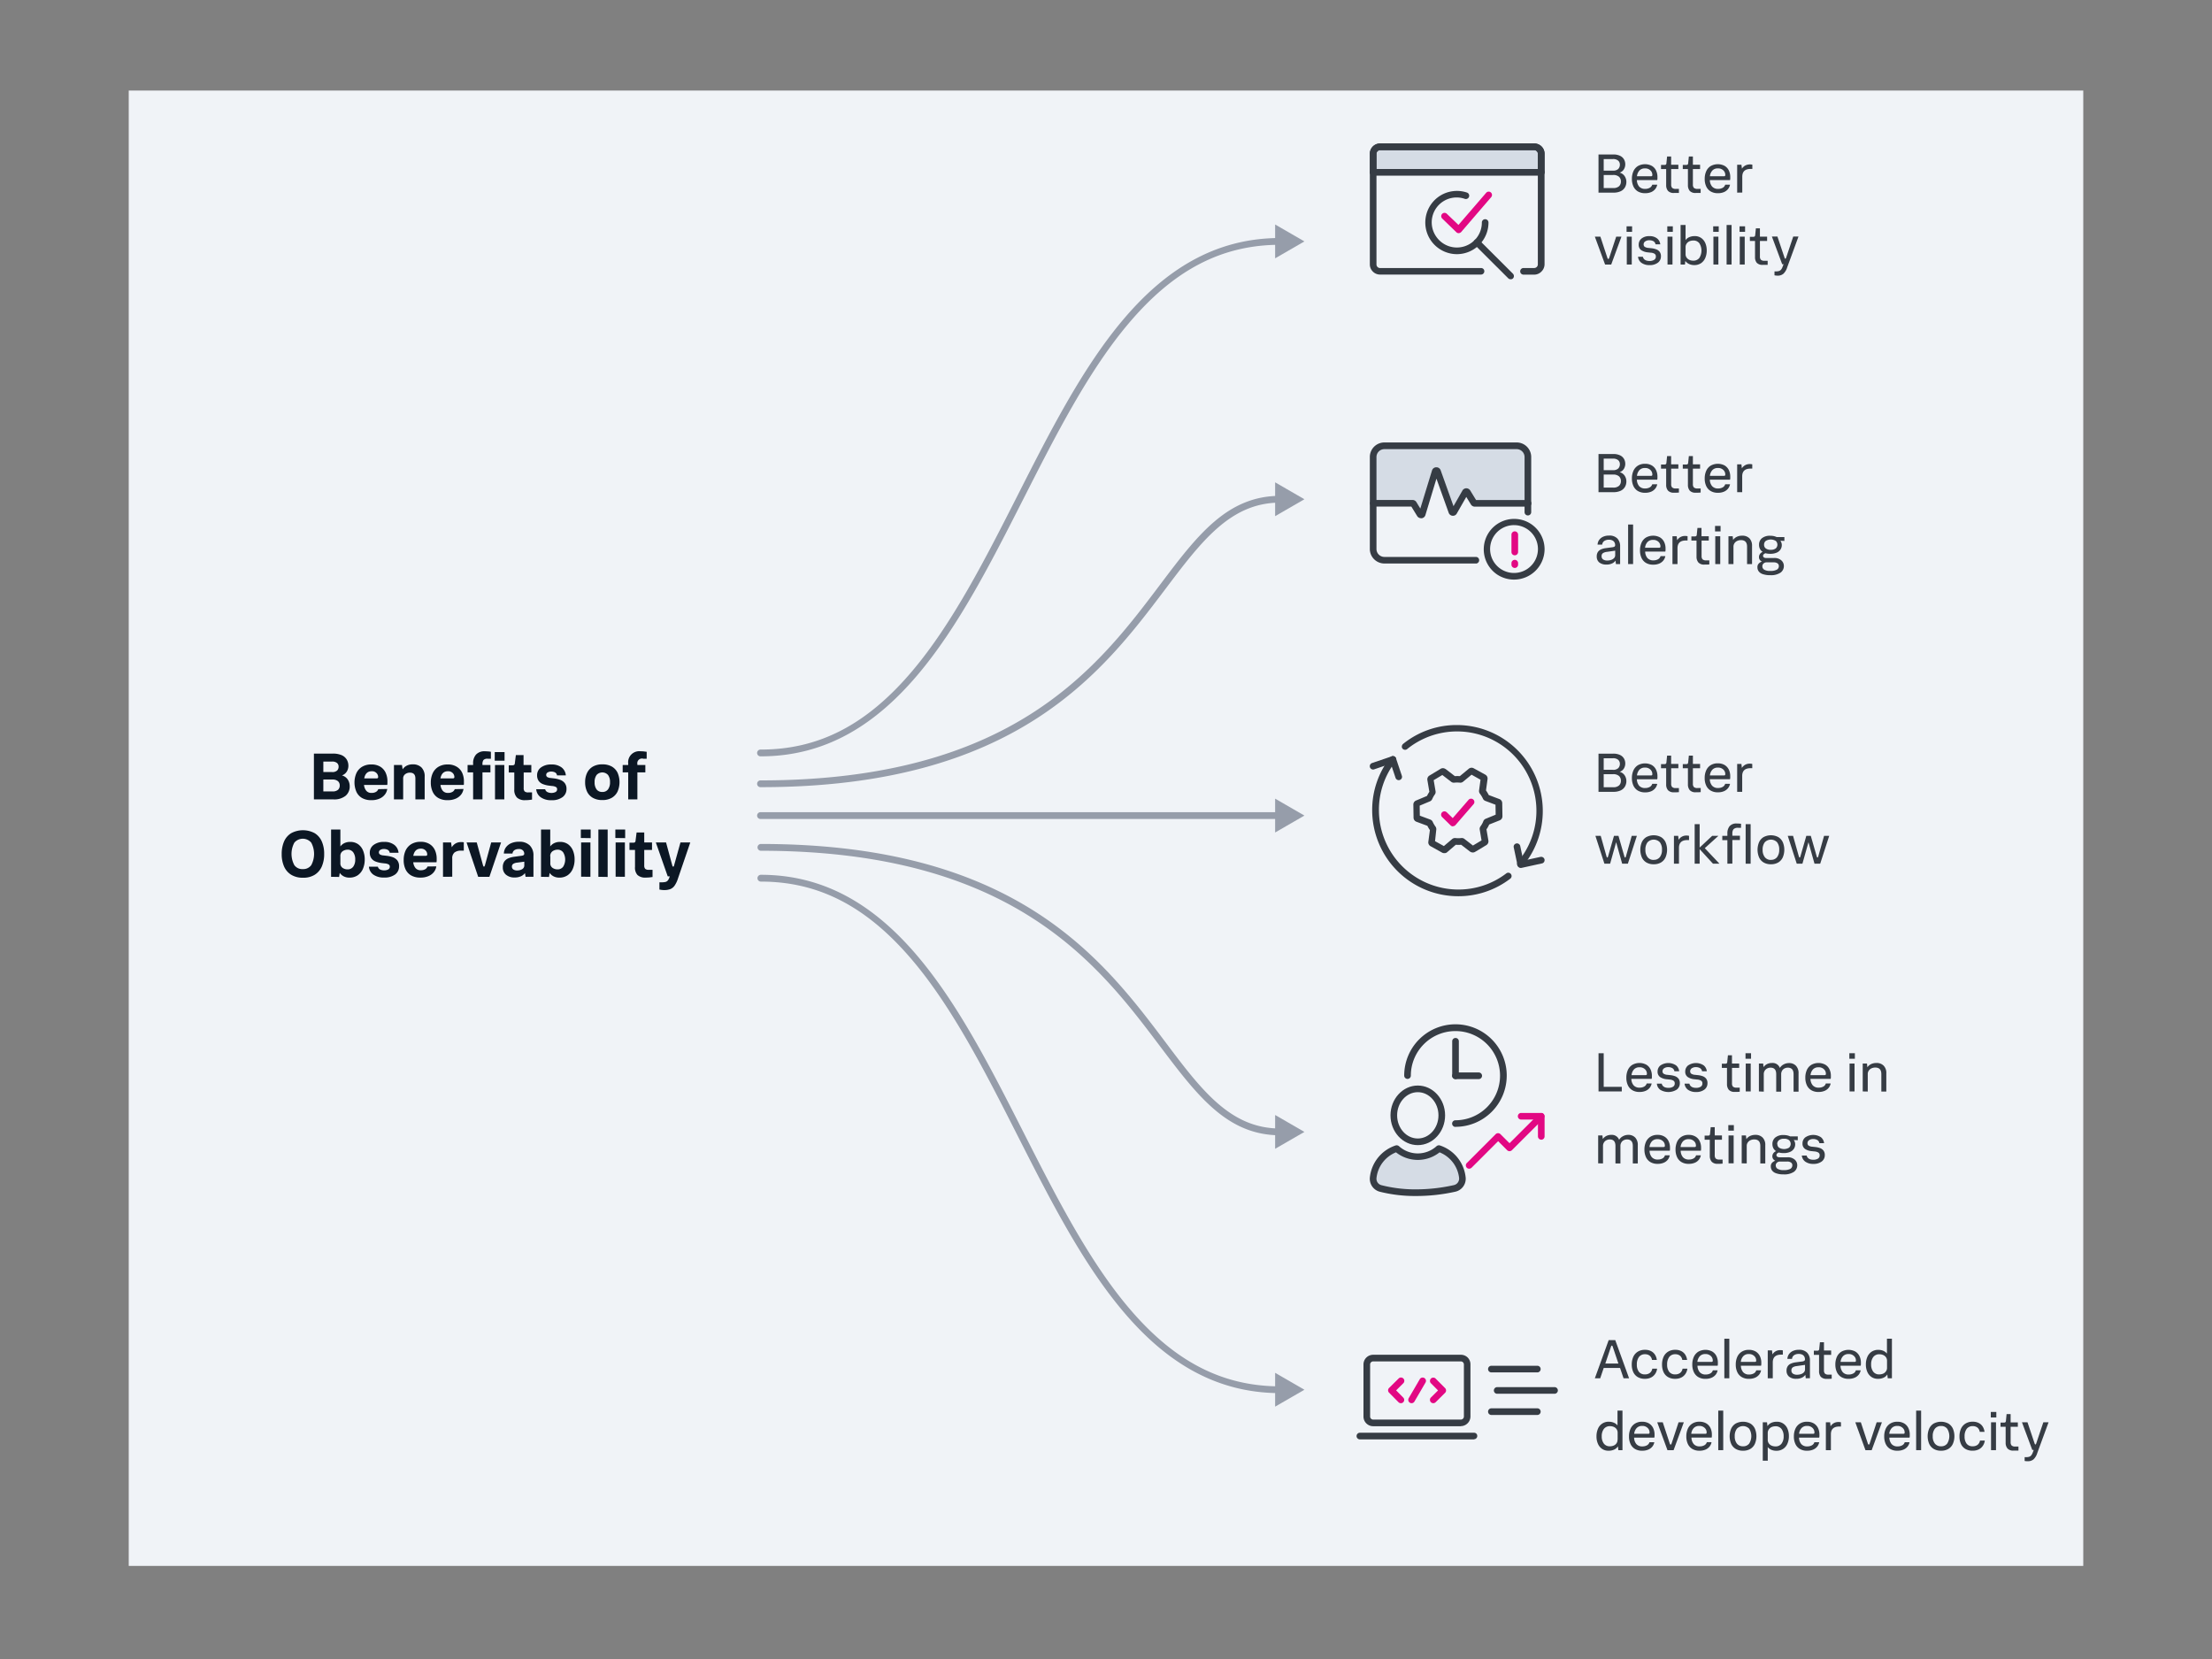 <svg xmlns="http://www.w3.org/2000/svg" xmlns:xlink="http://www.w3.org/1999/xlink" viewBox="0 0 800 600"><rect x="0" y="0" width="800" height="600" fill="#808080" stroke="none"/><defs><style>.cls-1{fill:none;}.cls-2{fill:#f0f3f7;}.cls-3{fill:#0c1724;}.cls-4{fill:#363c44;}.cls-5{fill:#d5dce5;}.cls-6{fill:#e20883;}.cls-7{clip-path:url(#clip-path);}.cls-8{fill:#969daa;}</style><clipPath id="clip-path"><rect class="cls-1" x="488.62" y="146.42" width="76.8" height="76.8"/></clipPath></defs><g id="Observability"><rect class="cls-2" x="133.21" y="-53.9" width="533.58" height="706.88" transform="translate(699.54 -100.46) rotate(90)"/><path class="cls-3" d="M113.53,289.11V272.55h6.8a7.91,7.91,0,0,1,3.24.57,4,4,0,0,1,1.83,1.58A4.41,4.41,0,0,1,126,277a4,4,0,0,1-.55,2,3.38,3.38,0,0,1-1.78,1.44,3.65,3.65,0,0,1,2.13,1.53,4.5,4.5,0,0,1,.68,2.38A4.37,4.37,0,0,1,125,287.8a6.5,6.5,0,0,1-4.45,1.31Zm6.55-13.68h-3.14v3.79h3.14a2.54,2.54,0,0,0,1.84-.54,1.9,1.9,0,0,0,.54-1.4,1.68,1.68,0,0,0-.59-1.35A2.71,2.71,0,0,0,120.08,275.43Zm.12,6.5h-3.26v4.3h3.26a3,3,0,0,0,2.06-.59,2.11,2.11,0,0,0,.61-1.57,2,2,0,0,0-.66-1.56A3,3,0,0,0,120.2,281.93Z"/><path class="cls-3" d="M140.05,285.34a4.09,4.09,0,0,1-.84,2,4.85,4.85,0,0,1-1.92,1.48,7,7,0,0,1-3,.57,6.56,6.56,0,0,1-3.4-.81,5,5,0,0,1-2-2.24,8.56,8.56,0,0,1,0-6.71,5.3,5.3,0,0,1,2.06-2.31,6.3,6.3,0,0,1,3.36-.84,6,6,0,0,1,3.22.8,5.05,5.05,0,0,1,1.94,2.18,7.34,7.34,0,0,1,.65,3.14c0,.2,0,.43,0,.67a4.65,4.65,0,0,1-.07.62h-8.4a3.87,3.87,0,0,0,.83,2.11,2.38,2.38,0,0,0,1.93.77,3.05,3.05,0,0,0,1.54-.36,1.86,1.86,0,0,0,.86-1Zm-5.61-6.41c-1.49,0-2.4.87-2.71,2.59h4.41a.74.74,0,0,0,.49-.12.51.51,0,0,0,.13-.4,2,2,0,0,0-.6-1.42A2.23,2.23,0,0,0,134.44,278.93Z"/><path class="cls-3" d="M142.48,289.11V276.68h2.9l.24,1.56a3.84,3.84,0,0,1,1.43-1.3,4.62,4.62,0,0,1,2.27-.5,4.3,4.3,0,0,1,3.1,1.11,4.51,4.51,0,0,1,1.17,3.4v8.16h-3.36v-7.56c0-1.41-.66-2.11-2-2.11a2.75,2.75,0,0,0-1.68.55,1.86,1.86,0,0,0-.74,1.61v7.51Z"/><path class="cls-3" d="M167.63,285.34a4.29,4.29,0,0,1-.84,2,5,5,0,0,1-1.92,1.48,7,7,0,0,1-3,.57,6.49,6.49,0,0,1-3.39-.81,5,5,0,0,1-2-2.24,7.7,7.7,0,0,1-.67-3.31,8,8,0,0,1,.69-3.4,5.33,5.33,0,0,1,2.07-2.31,6.3,6.3,0,0,1,3.36-.84,5.93,5.93,0,0,1,3.21.8,5.08,5.08,0,0,1,2,2.18,7.34,7.34,0,0,1,.64,3.14c0,.2,0,.43,0,.67s0,.45-.07.62h-8.4a3.87,3.87,0,0,0,.83,2.11,2.38,2.38,0,0,0,1.93.77,3,3,0,0,0,1.53-.36,1.88,1.88,0,0,0,.87-1ZM162,278.93c-1.49,0-2.39.87-2.71,2.59h4.42a.74.74,0,0,0,.49-.12.51.51,0,0,0,.13-.4,2,2,0,0,0-.6-1.42A2.25,2.25,0,0,0,162,278.93Z"/><path class="cls-3" d="M171.11,289.11v-9.77h-2v-2.66h2v-.51a4.62,4.62,0,0,1,1.09-3.31,4.1,4.1,0,0,1,3.13-1.15,11.81,11.81,0,0,1,1.21.06c.4,0,.72.08,1,.13v2.5h-1.13a2,2,0,0,0-1.55.46,2.52,2.52,0,0,0-.37,1.55v.27h2.88v2.66h-2.88v9.77Zm7.82-14V272h3.55v3.12Zm.1,14V276.68h3.36v12.43Z"/><path class="cls-3" d="M186,285.53v-6.14h-2v-2.62h1.27a1.19,1.19,0,0,0,.7-.15,1,1,0,0,0,.24-.69l.36-2.85h2.78v3.6h2.81v2.71H189.4V285a1.75,1.75,0,0,0,.34,1.22,1.89,1.89,0,0,0,1.34.36h1.34v2.62c-.3,0-.68.09-1.12.13s-.88.06-1.33.06a4.1,4.1,0,0,1-3-.94A3.93,3.93,0,0,1,186,285.53Z"/><path class="cls-3" d="M193.93,285.44h3.24a1.53,1.53,0,0,0,.87,1.05,3.32,3.32,0,0,0,1.36.29,3.16,3.16,0,0,0,1.49-.32,1.07,1.07,0,0,0,.6-1,.91.91,0,0,0-.45-.84,3.58,3.58,0,0,0-1.42-.36l-1-.12a9.28,9.28,0,0,1-2.28-.56,3.41,3.41,0,0,1-1.54-1.18,3.45,3.45,0,0,1-.55-2,3.4,3.4,0,0,1,1.39-2.83,6,6,0,0,1,3.77-1.08,5.8,5.8,0,0,1,3.72,1.08,4,4,0,0,1,1.51,2.85h-3.19a1.41,1.41,0,0,0-.77-1.09,3,3,0,0,0-1.25-.28,2.53,2.53,0,0,0-1.39.33,1,1,0,0,0-.5.87.92.92,0,0,0,.33.74,2.93,2.93,0,0,0,1.35.39l1,.12a10.2,10.2,0,0,1,2.33.53,3.78,3.78,0,0,1,1.69,1.18,3.35,3.35,0,0,1,.64,2.16,3.57,3.57,0,0,1-1.4,2.9,6.26,6.26,0,0,1-4,1.13,6.34,6.34,0,0,1-3.92-1.06A3.92,3.92,0,0,1,193.93,285.44Z"/><path class="cls-3" d="M217.84,289.35a6.69,6.69,0,0,1-3.46-.82,5.08,5.08,0,0,1-2.08-2.27,7.81,7.81,0,0,1-.68-3.34,7.68,7.68,0,0,1,.7-3.38,5.32,5.32,0,0,1,2.08-2.28,6.66,6.66,0,0,1,3.44-.82,6.74,6.74,0,0,1,3.46.81,5.2,5.2,0,0,1,2.07,2.26,8.58,8.58,0,0,1,0,6.72,5.3,5.3,0,0,1-2.08,2.29A6.61,6.61,0,0,1,217.84,289.35Zm0-2.93a2.42,2.42,0,0,0,2.07-.94,4.24,4.24,0,0,0,.71-2.61,4.15,4.15,0,0,0-.71-2.58,2.78,2.78,0,0,0-4.15,0,4.24,4.24,0,0,0-.71,2.63,4.19,4.19,0,0,0,.71,2.58A2.46,2.46,0,0,0,217.84,286.42Z"/><path class="cls-3" d="M227.2,289.11v-9.77h-2v-2.66h2v-.51a4,4,0,0,1,4.44-4.46c.41,0,.83,0,1.24.06s.76.08,1,.13v2.5h-1.23a1.69,1.69,0,0,0-2.13,2v.27h2.88v2.66h-2.88v9.77Z"/><path class="cls-3" d="M109.56,317.44a7.88,7.88,0,0,1-4.26-1.08,6.65,6.65,0,0,1-2.57-3,11,11,0,0,1-.85-4.47,11.26,11.26,0,0,1,.85-4.55,6.62,6.62,0,0,1,2.57-3,9,9,0,0,1,8.53,0,6.65,6.65,0,0,1,2.56,3,11,11,0,0,1,.85,4.49,11.21,11.21,0,0,1-.85,4.54,6.73,6.73,0,0,1-2.56,3A7.74,7.74,0,0,1,109.56,317.44Zm0-3.12a3.54,3.54,0,0,0,3-1.41,8.6,8.6,0,0,0,0-8.16,4,4,0,0,0-6.1,0,8.6,8.6,0,0,0,0,8.16A3.55,3.55,0,0,0,109.56,314.32Z"/><path class="cls-3" d="M119.74,317.11V300h3.36v6.12a4,4,0,0,1,1.46-1.2,4.7,4.7,0,0,1,2.09-.43,4.87,4.87,0,0,1,2.86.82,5.18,5.18,0,0,1,1.78,2.27,8.25,8.25,0,0,1,.62,3.27,8.42,8.42,0,0,1-.65,3.36,5.45,5.45,0,0,1-1.87,2.34,5.2,5.2,0,0,1-3,.85,4.35,4.35,0,0,1-2.08-.46,3.92,3.92,0,0,1-1.43-1.25l-.24,1.47Zm3.36-7.39v2.44a1.93,1.93,0,0,0,.8,1.72,3.12,3.12,0,0,0,1.76.54,2.47,2.47,0,0,0,2.11-1,4.25,4.25,0,0,0,.7-2.57,4.3,4.3,0,0,0-.69-2.55,2.41,2.41,0,0,0-2.09-1,3.13,3.13,0,0,0-1.24.26,2.32,2.32,0,0,0-1,.76A2.24,2.24,0,0,0,123.1,309.72Z"/><path class="cls-3" d="M133.42,313.44h3.24a1.52,1.52,0,0,0,.86,1.05,3.37,3.37,0,0,0,1.37.29,3.19,3.19,0,0,0,1.49-.32,1.07,1.07,0,0,0,.6-1,.9.9,0,0,0-.46-.84,3.53,3.53,0,0,0-1.41-.36l-1-.12a9.51,9.51,0,0,1-2.28-.56,3.39,3.39,0,0,1-1.53-1.18,3.45,3.45,0,0,1-.56-2,3.41,3.41,0,0,1,1.4-2.83,6,6,0,0,1,3.77-1.08,5.75,5.75,0,0,1,3.71,1.08,4,4,0,0,1,1.52,2.85h-3.19a1.44,1.44,0,0,0-.77-1.09,3,3,0,0,0-1.25-.28,2.51,2.51,0,0,0-1.39.33,1,1,0,0,0-.51.87.9.9,0,0,0,.34.74,2.84,2.84,0,0,0,1.34.39l1,.12A10.08,10.08,0,0,1,142,310a3.81,3.81,0,0,1,1.7,1.18,3.35,3.35,0,0,1,.63,2.16,3.56,3.56,0,0,1-1.39,2.9,6.28,6.28,0,0,1-4,1.13,6.4,6.4,0,0,1-3.93-1.06A3.91,3.91,0,0,1,133.42,313.44Z"/><path class="cls-3" d="M157.8,313.34a4.29,4.29,0,0,1-.84,2,4.85,4.85,0,0,1-1.92,1.48,7,7,0,0,1-3,.57,6.51,6.51,0,0,1-3.4-.81,5,5,0,0,1-2-2.24A7.7,7.7,0,0,1,146,311a8,8,0,0,1,.69-3.4,5.39,5.39,0,0,1,2.07-2.31,6.3,6.3,0,0,1,3.36-.84,5.93,5.93,0,0,1,3.21.8,5,5,0,0,1,1.95,2.18,7.34,7.34,0,0,1,.65,3.14c0,.2,0,.43,0,.67a4.65,4.65,0,0,1-.07.62h-8.4a3.87,3.87,0,0,0,.83,2.11,2.38,2.38,0,0,0,1.93.77,3.05,3.05,0,0,0,1.54-.36,1.9,1.9,0,0,0,.86-1Zm-5.62-6.41c-1.48,0-2.39.87-2.71,2.59h4.42a.74.74,0,0,0,.49-.12.51.51,0,0,0,.13-.4,2,2,0,0,0-.6-1.42A2.24,2.24,0,0,0,152.18,306.93Z"/><path class="cls-3" d="M160.22,317.11V304.68h2.91l.26,1.75a4,4,0,0,1,1.32-1.35,3.75,3.75,0,0,1,2-.52l.56,0a2.81,2.81,0,0,1,.47.09v3h-.93a3.79,3.79,0,0,0-2.43.66,2.71,2.71,0,0,0-.82,2.22v6.55Z"/><path class="cls-3" d="M172.94,317.11l-4.2-12.43h3.68L174.7,313c.09.29.2.44.33.44s.24-.15.34-.44l2.28-8.32h3.57L177,317.11Z"/><path class="cls-3" d="M190.08,317.11l-.22-1.35a3.58,3.58,0,0,1-1.4,1.13,5.22,5.22,0,0,1-2.34.46,4.61,4.61,0,0,1-3.13-1,3.35,3.35,0,0,1-1.14-2.68,3.54,3.54,0,0,1,.57-2.13,3.48,3.48,0,0,1,1.53-1.16,8.28,8.28,0,0,1,2.1-.53l2.49-.34a1.92,1.92,0,0,0,.86-.26.66.66,0,0,0,.2-.53,1.68,1.68,0,0,0-.46-1.14,2,2,0,0,0-1.58-.51,2.67,2.67,0,0,0-1.5.4,1.66,1.66,0,0,0-.71,1.23h-3.12a4,4,0,0,1,.66-2.13,4.66,4.66,0,0,1,1.86-1.56,6.89,6.89,0,0,1,3-.58,5.2,5.2,0,0,1,3.85,1.33,5,5,0,0,1,1.33,3.71v7.63Zm-.46-4.2v-1.27l-2.73.36a3,3,0,0,0-1.3.45,1.14,1.14,0,0,0-.45,1,1.18,1.18,0,0,0,.51,1,2.43,2.43,0,0,0,1.41.36,3.53,3.53,0,0,0,1.77-.45A1.55,1.55,0,0,0,189.62,312.91Z"/><path class="cls-3" d="M195.67,317.11V300H199v6.12a4,4,0,0,1,1.47-1.2,4.65,4.65,0,0,1,2.08-.43,4.85,4.85,0,0,1,2.86.82,5.27,5.27,0,0,1,1.79,2.27,8.25,8.25,0,0,1,.61,3.27,8.42,8.42,0,0,1-.65,3.36,5.38,5.38,0,0,1-1.87,2.34,5.2,5.2,0,0,1-3,.85,4.4,4.4,0,0,1-2.08-.46,3.81,3.81,0,0,1-1.42-1.25l-.24,1.47Zm3.36-7.39v2.44a1.91,1.91,0,0,0,.81,1.72,3.07,3.07,0,0,0,1.76.54,2.44,2.44,0,0,0,2.1-1,5,5,0,0,0,0-5.12,2.4,2.4,0,0,0-2.09-1,3.05,3.05,0,0,0-1.23.26,2.26,2.26,0,0,0-1,.76A2.17,2.17,0,0,0,199,309.72Z"/><path class="cls-3" d="M210.07,303.07V300h3.55v3.12Zm.1,14V304.68h3.36v12.43Z"/><path class="cls-3" d="M216.41,317.11V300h3.36v17.16Z"/><path class="cls-3" d="M222.55,303.07V300h3.55v3.12Zm.1,14V304.68H226v12.43Z"/><path class="cls-3" d="M229.66,313.53v-6.14h-2v-2.62h1.27a1.19,1.19,0,0,0,.7-.15,1,1,0,0,0,.24-.69l.36-2.85H233v3.6h2.81v2.71H233V313a1.75,1.75,0,0,0,.34,1.22,1.89,1.89,0,0,0,1.34.36H236v2.62c-.3,0-.68.09-1.12.13s-.88.06-1.33.06a4.1,4.1,0,0,1-3-.94A3.93,3.93,0,0,1,229.66,313.53Z"/><path class="cls-3" d="M238.49,321.72V319.1h.84a6.48,6.48,0,0,0,1.26-.11,1.62,1.62,0,0,0,.86-.47,3,3,0,0,0,.61-1.1l.17-.48h-.74l-4.3-12.26h3.7l2.25,8.32c.08.29.19.44.34.44s.23-.15.31-.44l2.31-8.32h3.55l-4.49,13.15a9.41,9.41,0,0,1-1.18,2.46,3.48,3.48,0,0,1-1.54,1.26,6.21,6.21,0,0,1-2.27.36,8.18,8.18,0,0,1-.94-.07Z"/><path class="cls-4" d="M578.12,69.67V55.87h5.28a5.46,5.46,0,0,1,2.55.5,3.16,3.16,0,0,1,1.41,1.31,3.58,3.58,0,0,1,.44,1.77,3.45,3.45,0,0,1-.47,1.74,2.78,2.78,0,0,1-1.57,1.24,3.09,3.09,0,0,1,1.85,1.33,3.68,3.68,0,0,1,.59,2,4,4,0,0,1-.51,2,3.48,3.48,0,0,1-1.55,1.4,6,6,0,0,1-2.66.51Zm5.18-12.14H580v4.18h3.28a2.63,2.63,0,0,0,2-.62,2.21,2.21,0,0,0,.57-1.54,1.88,1.88,0,0,0-.61-1.45A2.77,2.77,0,0,0,583.3,57.53Zm.06,5.76H580V68h3.34a3,3,0,0,0,2.23-.66,2.3,2.3,0,0,0,.65-1.7,2.23,2.23,0,0,0-.68-1.7A3.06,3.06,0,0,0,583.36,63.29Z"/><path class="cls-4" d="M599.36,66.79a3.5,3.5,0,0,1-.68,1.53,3.8,3.8,0,0,1-1.46,1.13,5.36,5.36,0,0,1-2.24.42,5,5,0,0,1-2.66-.66,4.14,4.14,0,0,1-1.59-1.82,6.47,6.47,0,0,1-.53-2.68,6.66,6.66,0,0,1,.54-2.76,4.27,4.27,0,0,1,1.6-1.88,5.33,5.33,0,0,1,5.08-.07,3.85,3.85,0,0,1,1.51,1.66,5.38,5.38,0,0,1,.51,2.39c0,.14,0,.32,0,.54a2.57,2.57,0,0,1-.08.54H592a3.8,3.8,0,0,0,.82,2.34,2.76,2.76,0,0,0,2.18.84,3.29,3.29,0,0,0,1.64-.39,1.87,1.87,0,0,0,.92-1.13Zm-4.42-5.88a2.6,2.6,0,0,0-2,.74,3.58,3.58,0,0,0-.91,2.1h5a.74.74,0,0,0,.45-.1.56.56,0,0,0,.11-.42,2.16,2.16,0,0,0-.71-1.62A2.63,2.63,0,0,0,594.94,60.91Z"/><path class="cls-4" d="M602.59,67V61.15h-1.86v-1.5h1.16a1,1,0,0,0,.6-.13.84.84,0,0,0,.2-.59l.24-2.34h1.46v3H607v1.56h-2.6v5.58a1.83,1.83,0,0,0,.34,1.2,1.88,1.88,0,0,0,1.38.38h1.08v1.48l-.84,0c-.3,0-.61,0-.92,0a2.79,2.79,0,0,1-2.19-.76A3.16,3.16,0,0,1,602.59,67Z"/><path class="cls-4" d="M610.46,67V61.15H608.6v-1.5h1.16a1.06,1.06,0,0,0,.6-.13.89.89,0,0,0,.2-.59l.24-2.34h1.46v3h2.6v1.56h-2.6v5.58a1.77,1.77,0,0,0,.34,1.2,1.88,1.88,0,0,0,1.38.38h1.08v1.48l-.84,0c-.31,0-.61,0-.92,0a2.76,2.76,0,0,1-2.19-.76A3.16,3.16,0,0,1,610.46,67Z"/><path class="cls-4" d="M625.69,66.79a3.61,3.61,0,0,1-.68,1.53,3.8,3.8,0,0,1-1.46,1.13,5.4,5.4,0,0,1-2.24.42,4.93,4.93,0,0,1-2.66-.66,4.08,4.08,0,0,1-1.59-1.82,6.32,6.32,0,0,1-.53-2.68,6.66,6.66,0,0,1,.54-2.76,4.21,4.21,0,0,1,1.6-1.88,5.33,5.33,0,0,1,5.08-.07,3.91,3.91,0,0,1,1.51,1.66,5.38,5.38,0,0,1,.51,2.39c0,.14,0,.32,0,.54a3.46,3.46,0,0,1-.08.54h-7.3a3.68,3.68,0,0,0,.82,2.34,2.75,2.75,0,0,0,2.18.84,3.34,3.34,0,0,0,1.64-.39,1.91,1.91,0,0,0,.92-1.13Zm-4.42-5.88a2.57,2.57,0,0,0-1.95.74,3.52,3.52,0,0,0-.91,2.1h5a.78.78,0,0,0,.45-.1.6.6,0,0,0,.11-.42,2.2,2.2,0,0,0-.71-1.62A2.66,2.66,0,0,0,621.27,60.91Z"/><path class="cls-4" d="M628.27,69.67V59.59h1.54L630,61a3.28,3.28,0,0,1,1.12-1.1,3.79,3.79,0,0,1,2.64-.34v1.54h-.64c-2,0-3,.93-3,2.8v5.74Z"/><path class="cls-4" d="M580.5,95.67l-3.7-10.08h2l2.56,7.76c.07.21.17.32.3.32s.24-.11.3-.32l2.56-7.76h1.9l-3.7,10.08Z"/><path class="cls-4" d="M588.27,83.85v-2h2v2Zm.08,11.82V85.59h1.8V95.67Z"/><path class="cls-4" d="M592.41,92.87h1.76a1.77,1.77,0,0,0,.52.93,2.23,2.23,0,0,0,.89.46,4.34,4.34,0,0,0,1,.13,3.24,3.24,0,0,0,1.6-.38,1.31,1.31,0,0,0,.68-1.24,1.08,1.08,0,0,0-.48-1,3.05,3.05,0,0,0-1.42-.39l-.92-.1a5.37,5.37,0,0,1-2.48-.81,2.31,2.31,0,0,1-.9-2,2.75,2.75,0,0,1,1-2.18,4.26,4.26,0,0,1,2.88-.88,4.19,4.19,0,0,1,2.79.84,3.11,3.11,0,0,1,1.13,2.12h-1.72a1.57,1.57,0,0,0-.84-1.18,3.09,3.09,0,0,0-1.34-.3,2.57,2.57,0,0,0-1.55.42,1.27,1.27,0,0,0-.57,1.06,1.1,1.1,0,0,0,.36.87,3,3,0,0,0,1.46.43l.92.1a6.77,6.77,0,0,1,1.76.39,2.77,2.77,0,0,1,1.28.89,2.62,2.62,0,0,1,.48,1.68A2.79,2.79,0,0,1,599.6,95a4.79,4.79,0,0,1-3,.88,4.85,4.85,0,0,1-2.91-.8A3.09,3.09,0,0,1,592.41,92.87Z"/><path class="cls-4" d="M603,83.85v-2h2v2Zm.08,11.82V85.59h1.8V95.67Z"/><path class="cls-4" d="M607.81,95.67V81.37h1.8v5.46A3.22,3.22,0,0,1,611,85.75a4.74,4.74,0,0,1,1.88-.36,4,4,0,0,1,2.38.68,4.28,4.28,0,0,1,1.49,1.85,6.56,6.56,0,0,1,.51,2.65,6.73,6.73,0,0,1-.52,2.72,4.35,4.35,0,0,1-1.53,1.89,4.3,4.3,0,0,1-2.49.69,4.43,4.43,0,0,1-1.82-.38,3.51,3.51,0,0,1-1.38-1.12l-.14,1.3Zm1.8-6.24v2.44a2.14,2.14,0,0,0,.4,1.33,2.55,2.55,0,0,0,1,.8,3.39,3.39,0,0,0,1.35.27,2.66,2.66,0,0,0,2.24-1,5,5,0,0,0,0-5.28,2.6,2.6,0,0,0-2.23-1,3.46,3.46,0,0,0-1.35.27,2.48,2.48,0,0,0-1,.81A2.19,2.19,0,0,0,609.61,89.43Z"/><path class="cls-4" d="M619.6,83.85v-2h2v2Zm.08,11.82V85.59h1.8V95.67Z"/><path class="cls-4" d="M624.45,95.67V81.37h1.8v14.3Z"/><path class="cls-4" d="M629.13,83.85v-2h2v2Zm.08,11.82V85.59H631V95.67Z"/><path class="cls-4" d="M634.73,93V87.15h-1.86v-1.5H634a1.06,1.06,0,0,0,.6-.13,1,1,0,0,0,.2-.59l.24-2.34h1.46v3h2.6v1.56h-2.6v5.58a1.77,1.77,0,0,0,.34,1.2,1.84,1.84,0,0,0,1.37.38h1.09v1.48l-.84,0-.92,0a2.76,2.76,0,0,1-2.19-.76A3.11,3.11,0,0,1,634.73,93Z"/><path class="cls-4" d="M641.77,99.57V98.15h.56a3.7,3.7,0,0,0,1.09-.14,1.71,1.71,0,0,0,.74-.51,3.53,3.53,0,0,0,.57-1.09l.32-.86h-.5l-3.72-10h2l2.58,7.68c.08.22.17.34.28.34s.2-.12.28-.34l2.58-7.68h1.9l-4.08,11.12A5.4,5.4,0,0,1,645,99a3.11,3.11,0,0,1-2.14.69A5.37,5.37,0,0,1,641.77,99.57Z"/><path class="cls-5" d="M496.62,62.32V55.63a2.51,2.51,0,0,1,2.5-2.51h55.79a2.53,2.53,0,0,1,2.51,2.51v6.69"/><path class="cls-4" d="M557.42,63.52a1.18,1.18,0,0,1-.85-.36,1.16,1.16,0,0,1-.35-.84V55.63a1.33,1.33,0,0,0-1.31-1.31H499.12a1.29,1.29,0,0,0-.92.39,1.26,1.26,0,0,0-.38.92v6.69a1.21,1.21,0,0,1-1.2,1.2,1.18,1.18,0,0,1-.85-.36,1.16,1.16,0,0,1-.35-.84V55.63a3.7,3.7,0,0,1,3.7-3.71h55.79a3.72,3.72,0,0,1,3.71,3.71v6.69a1.23,1.23,0,0,1-1.2,1.2Z"/><path class="cls-4" d="M526.85,91.92A11.44,11.44,0,0,1,521,70.69a11.36,11.36,0,0,1,4.66-1.57,11.23,11.23,0,0,1,4.88.52,1.27,1.27,0,0,1,.41.23,1.2,1.2,0,0,1,.4.83,1,1,0,0,1-.06.46,1.27,1.27,0,0,1-.23.41,1.13,1.13,0,0,1-.37.28,1.22,1.22,0,0,1-.45.13,1.24,1.24,0,0,1-.47-.06,9,9,0,0,0-10.21,13.84,9.05,9.05,0,0,0,10.11,3.32,9,9,0,0,0,6.26-8.6,1.17,1.17,0,0,1,.35-.85,1.21,1.21,0,0,1,1.7,0,1.21,1.21,0,0,1,.35.85,11.44,11.44,0,0,1-11.44,11.44Z"/><path class="cls-4" d="M546.33,101a1.23,1.23,0,0,1-.85-.35L533.3,88.5a1.2,1.2,0,0,1,0-1.66,1.18,1.18,0,0,1,.83-.35,1.19,1.19,0,0,1,.84.32L547.18,99a1.23,1.23,0,0,1,.32.62,1.17,1.17,0,0,1-.06.69,1.19,1.19,0,0,1-.45.54A1.17,1.17,0,0,1,546.33,101Z"/><path class="cls-4" d="M554.91,99.33H551a1.21,1.21,0,0,1-.85-.35,1.19,1.19,0,0,1-.35-.85,1.2,1.2,0,0,1,1.2-1.2h3.87a1.31,1.31,0,0,0,1.31-1.31v-40a1.34,1.34,0,0,0-.38-.93,1.31,1.31,0,0,0-.93-.39H499.12a1.25,1.25,0,0,0-.5.11,1.33,1.33,0,0,0-.43.28,1.44,1.44,0,0,0-.28.44,1.23,1.23,0,0,0-.09.5v40a1.3,1.3,0,0,0,.38.93,1.32,1.32,0,0,0,.92.38h36.55a1.18,1.18,0,0,1,.85.36,1.2,1.2,0,0,1-.85,2H499.12a3.65,3.65,0,0,1-2.62-1.09,3.78,3.78,0,0,1-.81-1.21,3.66,3.66,0,0,1-.27-1.42v-40a3.7,3.7,0,0,1,3.7-3.72h55.79a3.64,3.64,0,0,1,1.42.29,3.69,3.69,0,0,1,2,2,3.82,3.82,0,0,1,.28,1.42v40a3.71,3.71,0,0,1-1.1,2.61A3.66,3.66,0,0,1,554.91,99.33Z"/><path class="cls-6" d="M527.54,84.33a1.17,1.17,0,0,1-.83-.34l-5.08-4.92a1.08,1.08,0,0,1-.28-.39,1,1,0,0,1-.11-.46,1.09,1.09,0,0,1,.08-.47,1.19,1.19,0,0,1,.26-.41,1.36,1.36,0,0,1,.39-.27,1.27,1.27,0,0,1,.47-.09,1.1,1.1,0,0,1,.47.1,1.05,1.05,0,0,1,.39.27l4.17,4,10-11.6a1.36,1.36,0,0,1,.37-.31,1.27,1.27,0,0,1,.46-.13,1.31,1.31,0,0,1,.48.05,1.14,1.14,0,0,1,.41.24,1.1,1.1,0,0,1,.29.38,1.21,1.21,0,0,1,.12.46,1.08,1.08,0,0,1-.07.47,1.14,1.14,0,0,1-.24.41L528.45,83.92a1.31,1.31,0,0,1-.85.4Z"/><path class="cls-4" d="M557.42,63.52h-60.7a1.2,1.2,0,0,1,0-2.4h60.7a1.16,1.16,0,0,1,.84.35,1.21,1.21,0,0,1-.84,2.05Z"/><path class="cls-4" d="M578.12,178v-13.8h5.28a5.58,5.58,0,0,1,2.55.5,3.16,3.16,0,0,1,1.41,1.31,3.58,3.58,0,0,1,.44,1.77,3.45,3.45,0,0,1-.47,1.74,2.78,2.78,0,0,1-1.57,1.24,3.13,3.13,0,0,1,1.85,1.33,3.68,3.68,0,0,1,.59,2,3.93,3.93,0,0,1-.51,2,3.48,3.48,0,0,1-1.55,1.4,6,6,0,0,1-2.66.51Zm5.18-12.14H580v4.18h3.28a2.63,2.63,0,0,0,2-.62,2.19,2.19,0,0,0,.57-1.54,1.88,1.88,0,0,0-.61-1.45A2.77,2.77,0,0,0,583.3,165.88Zm.06,5.76H580v4.72h3.34a3,3,0,0,0,2.23-.66,2.3,2.3,0,0,0,.65-1.7,2.25,2.25,0,0,0-.68-1.7A3.06,3.06,0,0,0,583.36,171.64Z"/><path class="cls-4" d="M599.36,175.14a3.4,3.4,0,0,1-.68,1.53,3.8,3.8,0,0,1-1.46,1.13,5.36,5.36,0,0,1-2.24.42,5,5,0,0,1-2.66-.66,4.14,4.14,0,0,1-1.59-1.82,6.44,6.44,0,0,1-.53-2.68,6.66,6.66,0,0,1,.54-2.76,4.27,4.27,0,0,1,1.6-1.88,4.75,4.75,0,0,1,2.6-.68,4.63,4.63,0,0,1,2.48.61,3.9,3.9,0,0,1,1.51,1.66,5.41,5.41,0,0,1,.51,2.39c0,.15,0,.33,0,.54a2.57,2.57,0,0,1-.08.54H592a3.8,3.8,0,0,0,.82,2.34,2.76,2.76,0,0,0,2.18.84,3.29,3.29,0,0,0,1.64-.39,1.87,1.87,0,0,0,.92-1.13Zm-4.42-5.88a2.64,2.64,0,0,0-2,.74,3.58,3.58,0,0,0-.91,2.1h5a.67.67,0,0,0,.45-.1.56.56,0,0,0,.11-.42,2.19,2.19,0,0,0-.71-1.62A2.63,2.63,0,0,0,594.94,169.26Z"/><path class="cls-4" d="M602.59,175.36V169.5h-1.86V168h1.16a1,1,0,0,0,.6-.13.82.82,0,0,0,.2-.59l.24-2.34h1.46v3H607v1.56h-2.6v5.58a1.79,1.79,0,0,0,.34,1.2,1.88,1.88,0,0,0,1.38.38h1.08v1.48l-.84.05c-.3,0-.61,0-.92,0a2.75,2.75,0,0,1-2.19-.76A3.16,3.16,0,0,1,602.59,175.36Z"/><path class="cls-4" d="M610.46,175.36V169.5H608.6V168h1.16a1,1,0,0,0,.6-.13.87.87,0,0,0,.2-.59l.24-2.34h1.46v3h2.6v1.56h-2.6v5.58a1.74,1.74,0,0,0,.34,1.2,1.88,1.88,0,0,0,1.38.38h1.08v1.48l-.84.05c-.31,0-.61,0-.92,0a2.73,2.73,0,0,1-2.19-.76A3.16,3.16,0,0,1,610.46,175.36Z"/><path class="cls-4" d="M625.69,175.14a3.51,3.51,0,0,1-.68,1.53,3.8,3.8,0,0,1-1.46,1.13,5.4,5.4,0,0,1-2.24.42,4.93,4.93,0,0,1-2.66-.66,4.08,4.08,0,0,1-1.59-1.82,6.29,6.29,0,0,1-.53-2.68,6.66,6.66,0,0,1,.54-2.76,4.21,4.21,0,0,1,1.6-1.88,5.33,5.33,0,0,1,5.08-.07,4,4,0,0,1,1.51,1.66,5.41,5.41,0,0,1,.51,2.39c0,.15,0,.33,0,.54a3.46,3.46,0,0,1-.08.54h-7.3a3.68,3.68,0,0,0,.82,2.34,2.75,2.75,0,0,0,2.18.84,3.34,3.34,0,0,0,1.64-.39,1.91,1.91,0,0,0,.92-1.13Zm-4.42-5.88a2.61,2.61,0,0,0-1.95.74,3.52,3.52,0,0,0-.91,2.1h5a.71.71,0,0,0,.45-.1.6.6,0,0,0,.11-.42,2.23,2.23,0,0,0-.71-1.62A2.66,2.66,0,0,0,621.27,169.26Z"/><path class="cls-4" d="M628.27,178V167.94h1.54l.16,1.44a3.22,3.22,0,0,1,2.84-1.54,3.21,3.21,0,0,1,.92.1v1.54h-.64c-2,0-3,.93-3,2.8V178Z"/><path class="cls-4" d="M584.42,204l-.14-1.24a3.11,3.11,0,0,1-1.21,1,4.48,4.48,0,0,1-2.07.42,4,4,0,0,1-2.61-.77,2.68,2.68,0,0,1-.91-2.15,2.84,2.84,0,0,1,.44-1.66,2.79,2.79,0,0,1,1.18-.93,6.36,6.36,0,0,1,1.64-.43l2.38-.32a1.81,1.81,0,0,0,.83-.27.71.71,0,0,0,.19-.57,1.91,1.91,0,0,0-.2-.84,1.65,1.65,0,0,0-.7-.74,2.67,2.67,0,0,0-1.38-.3,2.93,2.93,0,0,0-1.64.44,1.75,1.75,0,0,0-.76,1.34h-1.68a3.25,3.25,0,0,1,.53-1.64,3.54,3.54,0,0,1,1.41-1.19,5.05,5.05,0,0,1,2.22-.45,3.89,3.89,0,0,1,3,1.06,4,4,0,0,1,1,2.88V204Zm-.26-3.28v-1.56l-3.08.44a3.06,3.06,0,0,0-1.36.46,1.25,1.25,0,0,0-.48,1.1,1.33,1.33,0,0,0,.56,1.18,2.64,2.64,0,0,0,1.48.38,4.28,4.28,0,0,0,1.4-.22,2.56,2.56,0,0,0,1.07-.66A1.55,1.55,0,0,0,584.16,200.74Z"/><path class="cls-4" d="M588.83,204v-14.3h1.8V204Z"/><path class="cls-4" d="M602.29,201.14a3.51,3.51,0,0,1-.68,1.53,3.8,3.8,0,0,1-1.46,1.13,5.4,5.4,0,0,1-2.24.42,4.93,4.93,0,0,1-2.66-.66,4.08,4.08,0,0,1-1.59-1.82,6.29,6.29,0,0,1-.53-2.68,6.66,6.66,0,0,1,.54-2.76,4.21,4.21,0,0,1,1.6-1.88,5.33,5.33,0,0,1,5.08-.07,4,4,0,0,1,1.51,1.66,5.41,5.41,0,0,1,.51,2.39c0,.15,0,.33,0,.54a3.46,3.46,0,0,1-.08.54H595a3.68,3.68,0,0,0,.82,2.34,2.75,2.75,0,0,0,2.18.84,3.34,3.34,0,0,0,1.64-.39,1.91,1.91,0,0,0,.92-1.13Zm-4.42-5.88a2.61,2.61,0,0,0-2,.74,3.52,3.52,0,0,0-.91,2.1h5a.71.71,0,0,0,.45-.1.6.6,0,0,0,.11-.42,2.23,2.23,0,0,0-.71-1.62A2.66,2.66,0,0,0,597.87,195.26Z"/><path class="cls-4" d="M604.87,204V193.94h1.54l.16,1.44a3.22,3.22,0,0,1,2.84-1.54,3.21,3.21,0,0,1,.92.1v1.54h-.64c-2,0-3,.93-3,2.8V204Z"/><path class="cls-4" d="M613.57,201.36V195.5h-1.86V194h1.16a1,1,0,0,0,.6-.13.82.82,0,0,0,.2-.59l.24-2.34h1.46v3H618v1.56h-2.6v5.58a1.79,1.79,0,0,0,.34,1.2,1.88,1.88,0,0,0,1.38.38h1.08v1.48l-.84.05c-.3,0-.61,0-.92,0a2.75,2.75,0,0,1-2.19-.76A3.16,3.16,0,0,1,613.57,201.36Z"/><path class="cls-4" d="M620.27,192.2v-2h2v2Zm.08,11.82V193.94h1.8V204Z"/><path class="cls-4" d="M625.12,204V193.94h1.54l.14,1.34a3.35,3.35,0,0,1,1.31-1.12,4.33,4.33,0,0,1,2-.42,3.52,3.52,0,0,1,2.6.95,3.77,3.77,0,0,1,.94,2.75V204h-1.8V197.7c0-1.57-.74-2.36-2.22-2.36a3.19,3.19,0,0,0-1.3.27,2.37,2.37,0,0,0-1,.81,2.2,2.2,0,0,0-.4,1.32V204Z"/><path class="cls-4" d="M645.16,204.66a2.91,2.91,0,0,1-1.22,2.45,6.22,6.22,0,0,1-3.72.91,7.9,7.9,0,0,1-2.68-.38,3,3,0,0,1-1.48-1,2.45,2.45,0,0,1-.46-1.47,1.81,1.81,0,0,1,.53-1.41,2.83,2.83,0,0,1,1.09-.67,1.72,1.72,0,0,1-.75-.59,1.66,1.66,0,0,1-.31-1.05,1.84,1.84,0,0,1,.34-1.08,2.18,2.18,0,0,1,1-.78,2.71,2.71,0,0,1-1-1.1,3.17,3.17,0,0,1-.32-1.44,3,3,0,0,1,1-2.36,4.51,4.51,0,0,1,3.09-.92,5.78,5.78,0,0,1,1.3.13,5.08,5.08,0,0,1,1,.35h2.78v1.38l-1.46-.06a2.52,2.52,0,0,1,.52,1.58,2.89,2.89,0,0,1-.45,1.56,3.15,3.15,0,0,1-1.37,1.15,5.63,5.63,0,0,1-2.38.43,6.56,6.56,0,0,1-1.68-.2,1.5,1.5,0,0,0-.69.41.78.78,0,0,0-.21.49.7.7,0,0,0,.29.6,1.44,1.44,0,0,0,.89.22h2.82a3.68,3.68,0,0,1,2.54.79A2.69,2.69,0,0,1,645.16,204.66Zm-3.64-1.28H638.8a1.35,1.35,0,0,0-.61.16,1.6,1.6,0,0,0-.57.47,1.3,1.3,0,0,0-.24.81A1.41,1.41,0,0,0,638,206a3.91,3.91,0,0,0,2.25.48,4.59,4.59,0,0,0,2.38-.46,1.44,1.44,0,0,0,.72-1.28,1.18,1.18,0,0,0-.49-1A2.37,2.37,0,0,0,641.52,203.38ZM638,197a1.63,1.63,0,0,0,.61,1.34,2.77,2.77,0,0,0,1.79.5,2.83,2.83,0,0,0,1.83-.5,1.84,1.84,0,0,0,0-2.71,3.47,3.47,0,0,0-3.62,0A1.71,1.71,0,0,0,638,197Z"/><g class="cls-7"><path class="cls-5" d="M552.58,182H533.36a.46.46,0,0,1-.21-.05.43.43,0,0,1-.15-.15L530.64,178a.46.46,0,0,0-.15-.16.54.54,0,0,0-.21,0,.5.5,0,0,0-.21,0,.39.39,0,0,0-.15.16l-4.1,7.14a.44.44,0,0,1-.17.19.48.48,0,0,1-.24.06.52.52,0,0,1-.23-.1.37.37,0,0,1-.12-.22l-5.2-14.58a.42.42,0,0,0-.12-.28.39.39,0,0,0-.28-.12.4.4,0,0,0-.29.12.41.41,0,0,0-.11.28l-4.74,15.45a.35.35,0,0,1-.12.22.39.39,0,0,1-.22.11.42.42,0,0,1-.25-.05.39.39,0,0,1-.17-.19l-2.32-3.81a.46.46,0,0,0-.16-.15.46.46,0,0,0-.2-.05H496.7l-.08-16.72a4.11,4.11,0,0,1,.3-1.55,4.36,4.36,0,0,1,.88-1.32,4,4,0,0,1,1.32-.88,4.13,4.13,0,0,1,1.56-.31h47.84a4.12,4.12,0,0,1,1.55.31,4.07,4.07,0,0,1,2.51,3.75Z"/><path class="cls-4" d="M533.78,203.8h-33.1a5.3,5.3,0,0,1-3.72-1.55,5.22,5.22,0,0,1-1.54-3.71V165.28a5.26,5.26,0,0,1,5.26-5.26h47.84a5.26,5.26,0,0,1,5.26,5.26v19.94a1.2,1.2,0,1,1-2.4,0V165.28a2.86,2.86,0,0,0-.84-2,2.83,2.83,0,0,0-2-.84H500.68a2.85,2.85,0,0,0-2.86,2.86v33.26a2.87,2.87,0,0,0,2.86,2.86h33.1a1.16,1.16,0,0,1,.84.35,1.21,1.21,0,0,1-.84,2.05Z"/><path class="cls-4" d="M513.92,187.41a1.56,1.56,0,0,1-.79-.21,1.59,1.59,0,0,1-.59-.56l-2.1-3.42H496.7a1.2,1.2,0,0,1,0-2.4h14.18a1.58,1.58,0,0,1,.79.21,1.54,1.54,0,0,1,.59.57l1.42,2.33,4.23-13.79a1.59,1.59,0,0,1,1.51-1.14,1.61,1.61,0,0,1,1,.28,1.7,1.7,0,0,1,.61.79l4.65,13,3.24-5.68a1.56,1.56,0,0,1,.59-.58,1.6,1.6,0,0,1,.8-.22,1.62,1.62,0,0,1,.8.21,1.69,1.69,0,0,1,.6.56l2.13,3.48h18.8a1.21,1.21,0,0,1,.85.35,1.21,1.21,0,0,1,0,1.7,1.21,1.21,0,0,1-.85.35H533.36a1.6,1.6,0,0,1-.8-.22,1.64,1.64,0,0,1-.59-.58l-1.67-2.72-3.43,6a1.57,1.57,0,0,1-1.55.81,1.51,1.51,0,0,1-.84-.33,1.54,1.54,0,0,1-.54-.74l-4.43-12.35-4,13.2a1.58,1.58,0,0,1-.51.76,1.64,1.64,0,0,1-.84.37Z"/><path class="cls-4" d="M547.57,209.62a11.08,11.08,0,0,1-6.14-1.86,11,11,0,1,1,17.19-9.2,11.06,11.06,0,0,1-11,11.06Zm0-19.7a8.65,8.65,0,1,0,3.31,16.64,8.67,8.67,0,0,0,5.34-8,8.66,8.66,0,0,0-8.65-8.64Z"/><path class="cls-6" d="M547.84,200.84a1.21,1.21,0,0,1-.85-.35,1.19,1.19,0,0,1-.35-.85v-6.27a1.19,1.19,0,0,1,.35-.85,1.2,1.2,0,0,1,1.69,0,1.2,1.2,0,0,1,.36.85v6.27a1.21,1.21,0,0,1-1.2,1.2Z"/><path class="cls-6" d="M547.84,205.41a1.21,1.21,0,0,1-.85-.35,1.19,1.19,0,0,1-.35-.85v-.54a1.2,1.2,0,0,1,2.4,0v.54a1.21,1.21,0,0,1-1.2,1.2Z"/></g><path class="cls-4" d="M578.12,286.37v-13.8h5.28a5.58,5.58,0,0,1,2.55.5,3.22,3.22,0,0,1,1.41,1.31,3.58,3.58,0,0,1,.44,1.77,3.45,3.45,0,0,1-.47,1.74,2.74,2.74,0,0,1-1.57,1.24,3.17,3.17,0,0,1,1.85,1.33,3.72,3.72,0,0,1,.59,2,3.9,3.9,0,0,1-.51,2,3.43,3.43,0,0,1-1.55,1.4,6,6,0,0,1-2.66.51Zm5.18-12.14H580v4.18h3.28a2.59,2.59,0,0,0,2-.62,2.17,2.17,0,0,0,.57-1.54,1.9,1.9,0,0,0-.61-1.45A2.77,2.77,0,0,0,583.3,274.23Zm.06,5.76H580v4.72h3.34a3,3,0,0,0,2.23-.66,2.28,2.28,0,0,0,.65-1.7,2.25,2.25,0,0,0-.68-1.7A3.06,3.06,0,0,0,583.36,280Z"/><path class="cls-4" d="M599.36,283.49a3.4,3.4,0,0,1-.68,1.53,3.71,3.71,0,0,1-1.46,1.13,5.36,5.36,0,0,1-2.24.42,5,5,0,0,1-2.66-.66,4.09,4.09,0,0,1-1.59-1.82,6.41,6.41,0,0,1-.53-2.68,6.66,6.66,0,0,1,.54-2.76,4.33,4.33,0,0,1,1.6-1.88,5.33,5.33,0,0,1,5.08-.07,3.9,3.9,0,0,1,1.51,1.66,5.41,5.41,0,0,1,.51,2.39c0,.15,0,.33,0,.54a2.38,2.38,0,0,1-.08.54H592a3.8,3.8,0,0,0,.82,2.34A2.76,2.76,0,0,0,595,285a3.29,3.29,0,0,0,1.64-.39,1.85,1.85,0,0,0,.92-1.13Zm-4.42-5.88a2.64,2.64,0,0,0-2,.74,3.64,3.64,0,0,0-.91,2.1h5a.67.67,0,0,0,.45-.1c.08-.06.11-.2.11-.42a2.19,2.19,0,0,0-.71-1.62A2.67,2.67,0,0,0,594.94,277.61Z"/><path class="cls-4" d="M602.59,283.71v-5.86h-1.86v-1.5h1.16a1,1,0,0,0,.6-.13.8.8,0,0,0,.2-.59l.24-2.34h1.46v3H607v1.56h-2.6v5.58a1.79,1.79,0,0,0,.34,1.2,1.84,1.84,0,0,0,1.38.38h1.08v1.48l-.84.05c-.3,0-.61,0-.92,0a2.75,2.75,0,0,1-2.19-.76A3.12,3.12,0,0,1,602.59,283.71Z"/><path class="cls-4" d="M610.46,283.71v-5.86H608.6v-1.5h1.16a1,1,0,0,0,.6-.13c.11-.08.17-.28.2-.59l.24-2.34h1.46v3h2.6v1.56h-2.6v5.58a1.74,1.74,0,0,0,.34,1.2A1.84,1.84,0,0,0,614,285h1.08v1.48l-.84.05c-.31,0-.61,0-.92,0a2.73,2.73,0,0,1-2.19-.76A3.12,3.12,0,0,1,610.46,283.71Z"/><path class="cls-4" d="M625.69,283.49A3.51,3.51,0,0,1,625,285a3.71,3.71,0,0,1-1.46,1.13,5.4,5.4,0,0,1-2.24.42,4.93,4.93,0,0,1-2.66-.66,4,4,0,0,1-1.59-1.82,6.25,6.25,0,0,1-.53-2.68,6.66,6.66,0,0,1,.54-2.76,4.26,4.26,0,0,1,1.6-1.88,4.72,4.72,0,0,1,2.6-.68,4.77,4.77,0,0,1,2.48.61,4,4,0,0,1,1.51,1.66,5.41,5.41,0,0,1,.51,2.39c0,.15,0,.33,0,.54a3.12,3.12,0,0,1-.08.54h-7.3a3.68,3.68,0,0,0,.82,2.34,2.75,2.75,0,0,0,2.18.84,3.34,3.34,0,0,0,1.64-.39,1.88,1.88,0,0,0,.92-1.13Zm-4.42-5.88a2.61,2.61,0,0,0-1.95.74,3.58,3.58,0,0,0-.91,2.1h5a.71.71,0,0,0,.45-.1.57.57,0,0,0,.11-.42,2.23,2.23,0,0,0-.71-1.62A2.71,2.71,0,0,0,621.27,277.61Z"/><path class="cls-4" d="M628.27,286.37V276.29h1.54l.16,1.44a3.37,3.37,0,0,1,1.12-1.1,3.28,3.28,0,0,1,1.72-.44,3.61,3.61,0,0,1,.92.1v1.54h-.64c-2,0-3,.94-3,2.8v5.74Z"/><path class="cls-4" d="M580.26,312.37,577,302.29h1.92l2.12,7.52c.08.23.17.34.26.34s.21-.11.26-.34l2.16-7.52h1.62l2.16,7.52c.06.23.14.34.26.34s.18-.11.26-.34l2.12-7.52H592l-3.26,10.08h-2.06l-2.18-7.78-2.18,7.78Z"/><path class="cls-4" d="M598.08,312.57a5,5,0,0,1-2.68-.67,4.11,4.11,0,0,1-1.62-1.85,7.12,7.12,0,0,1,0-5.44,4.22,4.22,0,0,1,1.62-1.85,5.69,5.69,0,0,1,5.36,0,4.22,4.22,0,0,1,1.62,1.85,7.1,7.1,0,0,1,0,5.43,4.09,4.09,0,0,1-1.62,1.86A5,5,0,0,1,598.08,312.57Zm0-1.6a2.64,2.64,0,0,0,2.24-1,4.23,4.23,0,0,0,.76-2.68,4.17,4.17,0,0,0-.76-2.66,3.07,3.07,0,0,0-4.47,0,4.26,4.26,0,0,0-.77,2.69,4.15,4.15,0,0,0,.77,2.66A2.69,2.69,0,0,0,598.08,311Z"/><path class="cls-4" d="M605.4,312.37V302.29h1.54l.16,1.44a3.22,3.22,0,0,1,2.84-1.54,3.73,3.73,0,0,1,.92.1v1.54h-.64c-2,0-3,.94-3,2.8v5.74Z"/><path class="cls-4" d="M612.9,312.37v-14.3h1.8v8.46l4.54-4.24h2.24l-4.92,4.46,5.3,5.62h-2.34l-4.82-5.26v5.26Z"/><path class="cls-4" d="M624.73,312.37v-8.52h-1.84v-1.56h1.84v-.84a4.05,4.05,0,0,1,.78-2.62,3.16,3.16,0,0,1,2.6-1,11.57,11.57,0,0,1,1.56.1v1.46h-1a2.19,2.19,0,0,0-1.72.51,2.45,2.45,0,0,0-.42,1.57v.78h2.74v1.56h-2.74v8.52Z"/><path class="cls-4" d="M631.34,312.37v-14.3h1.8v14.3Z"/><path class="cls-4" d="M640.48,312.57a5,5,0,0,1-2.68-.67,4.11,4.11,0,0,1-1.62-1.85,7.12,7.12,0,0,1,0-5.44,4.22,4.22,0,0,1,1.62-1.85,5.69,5.69,0,0,1,5.36,0,4.22,4.22,0,0,1,1.62,1.85,7.1,7.1,0,0,1,0,5.43,4.09,4.09,0,0,1-1.62,1.86A5,5,0,0,1,640.48,312.57Zm0-1.6a2.64,2.64,0,0,0,2.24-1,4.23,4.23,0,0,0,.76-2.68,4.17,4.17,0,0,0-.76-2.66,3.07,3.07,0,0,0-4.47,0,4.26,4.26,0,0,0-.77,2.69,4.15,4.15,0,0,0,.77,2.66A2.69,2.69,0,0,0,640.48,311Z"/><path class="cls-4" d="M649.82,312.37l-3.26-10.08h1.92l2.12,7.52c.08.23.16.34.26.34s.2-.11.26-.34l2.16-7.52h1.62l2.16,7.52c.05.23.14.34.26.34s.17-.11.26-.34l2.12-7.52h1.86l-3.26,10.08h-2.06l-2.18-7.78-2.19,7.78Z"/><path class="cls-4" d="M550,313.9a1.21,1.21,0,0,1-.75-.27,1.17,1.17,0,0,1-.42-.69l-1.37-6.48a1.23,1.23,0,0,1,.17-.9,1.22,1.22,0,0,1,.76-.51,1.16,1.16,0,0,1,.89.16,1.2,1.2,0,0,1,.53.75l1.12,5.3,6.21-1.36a1.49,1.49,0,0,1,.47,0,1.44,1.44,0,0,1,.45.17,1.33,1.33,0,0,1,.34.33,1.2,1.2,0,0,1,.2.43,1.3,1.3,0,0,1-.17.92,1.37,1.37,0,0,1-.34.34,1.14,1.14,0,0,1-.44.18l-7.39,1.62Z"/><path class="cls-4" d="M527.38,324.13A31.14,31.14,0,0,1,496.27,293a30.82,30.82,0,0,1,6.55-19.1,1.19,1.19,0,0,1,1.69-.19,1.11,1.11,0,0,1,.45.8,1.19,1.19,0,0,1-.25.89,28.41,28.41,0,0,0-6,17.6,28.75,28.75,0,0,0,28.71,28.71,28.44,28.44,0,0,0,17.38-5.86,1.17,1.17,0,0,1,1.64.26,1.18,1.18,0,0,1-.2,1.65A30.78,30.78,0,0,1,527.38,324.13Z"/><path class="cls-4" d="M549.86,313.68a1.17,1.17,0,0,1-.76-.28,1.13,1.13,0,0,1-.3-.36,1.22,1.22,0,0,1-.13-.45,1.07,1.07,0,0,1,.05-.47,1.09,1.09,0,0,1,.22-.41,28.71,28.71,0,0,0-40-40.82,1.11,1.11,0,0,1-.41.23,1.13,1.13,0,0,1-.48.05,1.12,1.12,0,0,1-.46-.14,1.16,1.16,0,0,1-.36-.3,1.17,1.17,0,0,1-.22-.43,1.23,1.23,0,0,1,0-.47,1.21,1.21,0,0,1,.16-.45,1.34,1.34,0,0,1,.31-.36,30.78,30.78,0,0,1,19.41-6.8,31.11,31.11,0,0,1,23.89,51,1.07,1.07,0,0,1-.41.32A1.13,1.13,0,0,1,549.86,313.68Z"/><path class="cls-4" d="M505.86,282.15a1.22,1.22,0,0,1-1.14-.82L503,276.19l-6,2.05a1,1,0,0,1-.46.07,1.25,1.25,0,0,1-.46-.12,1.13,1.13,0,0,1-.37-.28,1.1,1.1,0,0,1-.24-.4,1.25,1.25,0,0,1-.07-.47,1.16,1.16,0,0,1,.12-.45,1.17,1.17,0,0,1,.28-.38,1.37,1.37,0,0,1,.4-.24l7.17-2.44a1.23,1.23,0,0,1,.92.06,1.16,1.16,0,0,1,.37.29,1.13,1.13,0,0,1,.23.4l2.11,6.29a1.22,1.22,0,0,1-.06.92,1.19,1.19,0,0,1-.7.6A1.21,1.21,0,0,1,505.86,282.15Z"/><path class="cls-4" d="M522.31,308.55a1.62,1.62,0,0,1-.83-.23l-4.1-2.28a1.58,1.58,0,0,1-.65-.68,1.48,1.48,0,0,1-.15-.92l.56-4.22a12.58,12.58,0,0,1-.91-1.55l-4-1.49a1.58,1.58,0,0,1-1-1.47l-.07-4.72a1.58,1.58,0,0,1,1-1.48l3.93-1.65c.12-.25.26-.5.4-.75s.3-.51.46-.75l-.72-4.24a1.61,1.61,0,0,1,.13-.94,1.5,1.5,0,0,1,.63-.69l4-2.42a1.57,1.57,0,0,1,.87-.25,1.6,1.6,0,0,1,.87.28l.06,0,3.38,2.6a13.52,13.52,0,0,1,1.8,0l3.27-2.7.09-.07a1.64,1.64,0,0,1,.85-.27,1.61,1.61,0,0,1,.86.23l4.15,2.28a1.64,1.64,0,0,1,.65.68,1.61,1.61,0,0,1,.15.92l-.56,4.1a12.36,12.36,0,0,1,1,1.67L542.3,289a1.58,1.58,0,0,1,1,1.47l.08,4.72a1.68,1.68,0,0,1-.26.9,1.66,1.66,0,0,1-.72.59l-3.82,1.52c-.13.3-.28.6-.44.9a9.38,9.38,0,0,1-.54.85l.7,4.08a1.61,1.61,0,0,1-.76,1.63l-4,2.4a1.61,1.61,0,0,1-1.74,0l-.06,0-3.29-2.54a12.56,12.56,0,0,1-1.94,0l-3.21,2.75-.1.08A1.54,1.54,0,0,1,522.31,308.55ZM519,304.22l3.2,1.77,3-2.54a1.48,1.48,0,0,1,.55-.3,1.62,1.62,0,0,1,.62-.06,9.39,9.39,0,0,0,2.12,0,1.53,1.53,0,0,1,1.13.31l3.09,2.4,3.11-1.86-.65-3.86a1.49,1.49,0,0,1,0-.63,1.73,1.73,0,0,1,.26-.57c.21-.3.41-.6.59-.92s.32-.63.46-1a1.52,1.52,0,0,1,.85-.84l3.6-1.48-.06-3.6-3.67-1.38a1.55,1.55,0,0,1-.87-.8,10.25,10.25,0,0,0-1.1-1.82,1.56,1.56,0,0,1-.31-1.14l.53-3.9-3.24-1.82-3.07,2.54a1.66,1.66,0,0,1-.54.29,1.62,1.62,0,0,1-.62.05,9.88,9.88,0,0,0-2,0,1.54,1.54,0,0,1-1.14-.31l-3.2-2.46-3.13,1.87.68,4a1.55,1.55,0,0,1-.24,1.14,8.42,8.42,0,0,0-.52.8c-.17.3-.32.61-.46.91a1.53,1.53,0,0,1-.8.8l-3.72,1.56.05,3.63,3.77,1.4a1.57,1.57,0,0,1,.88.8,9.7,9.7,0,0,0,1,1.73,1.58,1.58,0,0,1,.3,1.14Z"/><path class="cls-6" d="M525.47,298.86a1.17,1.17,0,0,1-.83-.34l-3.06-3a1.49,1.49,0,0,1-.28-.38,1.53,1.53,0,0,1-.11-.47,1.5,1.5,0,0,1,.08-.47,1.2,1.2,0,0,1,.26-.4,1.09,1.09,0,0,1,.4-.27,1.18,1.18,0,0,1,.46-.09,1.23,1.23,0,0,1,.47.09,1.56,1.56,0,0,1,.4.27l2.14,2.08,5.7-6.58a1.15,1.15,0,0,1,.83-.44,1.07,1.07,0,0,1,.47.05,1.18,1.18,0,0,1,.42.24,1.16,1.16,0,0,1,.29.37,1.31,1.31,0,0,1,.12.47,1.25,1.25,0,0,1-.07.47,1.16,1.16,0,0,1-.25.41l-6.53,7.54a1.08,1.08,0,0,1-.39.28,1.26,1.26,0,0,1-.47.12Z"/><path class="cls-4" d="M578.13,394.73V380.92H580v12.15h6.54v1.66Z"/><path class="cls-4" d="M597.35,391.84a3.6,3.6,0,0,1-.68,1.54,3.69,3.69,0,0,1-1.46,1.12,5.4,5.4,0,0,1-2.24.42,4.84,4.84,0,0,1-2.66-.66,4,4,0,0,1-1.59-1.82,6.25,6.25,0,0,1-.53-2.68,6.73,6.73,0,0,1,.54-2.76,4.24,4.24,0,0,1,1.6-1.87,5.26,5.26,0,0,1,5.08-.07,3.85,3.85,0,0,1,1.51,1.66,5.37,5.37,0,0,1,.51,2.38c0,.15,0,.33,0,.55a3.15,3.15,0,0,1-.08.53H590a3.66,3.66,0,0,0,.82,2.34,2.71,2.71,0,0,0,2.18.84,3.34,3.34,0,0,0,1.64-.38,1.9,1.9,0,0,0,.92-1.14ZM592.93,386a2.57,2.57,0,0,0-1.95.74,3.52,3.52,0,0,0-.91,2.1h5a.78.78,0,0,0,.45-.1.62.62,0,0,0,.11-.43,2.19,2.19,0,0,0-.71-1.61A2.66,2.66,0,0,0,592.93,386Z"/><path class="cls-4" d="M599.23,391.92H601a1.58,1.58,0,0,0,.52.93,2.07,2.07,0,0,0,.89.47,4.32,4.32,0,0,0,1,.12,3.26,3.26,0,0,0,1.6-.37,1.33,1.33,0,0,0,.68-1.24,1.08,1.08,0,0,0-.48-1,3.17,3.17,0,0,0-1.42-.4l-.92-.1a5.11,5.11,0,0,1-2.48-.81,2.3,2.3,0,0,1-.9-2,2.75,2.75,0,0,1,1-2.17,5.08,5.08,0,0,1,5.67-.05,3.13,3.13,0,0,1,1.13,2.13h-1.72a1.55,1.55,0,0,0-.84-1.18,3,3,0,0,0-1.34-.31,2.64,2.64,0,0,0-1.55.42,1.3,1.3,0,0,0-.57,1.07,1.06,1.06,0,0,0,.36.86,2.84,2.84,0,0,0,1.46.44l.92.1a7.21,7.21,0,0,1,1.76.38,2.84,2.84,0,0,1,1.28.9,2.61,2.61,0,0,1,.48,1.67,2.79,2.79,0,0,1-1.11,2.29,5.73,5.73,0,0,1-5.94.08A3,3,0,0,1,599.23,391.92Z"/><path class="cls-4" d="M609.25,391.92H611a1.69,1.69,0,0,0,.52.93,2.13,2.13,0,0,0,.89.47,4.32,4.32,0,0,0,1,.12,3.23,3.23,0,0,0,1.6-.37,1.31,1.31,0,0,0,.68-1.24,1.08,1.08,0,0,0-.48-1,3.17,3.17,0,0,0-1.42-.4l-.92-.1a5.15,5.15,0,0,1-2.48-.81,2.3,2.3,0,0,1-.9-2,2.75,2.75,0,0,1,1-2.17,5.08,5.08,0,0,1,5.67-.05,3.13,3.13,0,0,1,1.13,2.13h-1.72a1.55,1.55,0,0,0-.84-1.18,3,3,0,0,0-1.34-.31,2.64,2.64,0,0,0-1.55.42,1.3,1.3,0,0,0-.57,1.07,1.06,1.06,0,0,0,.36.86,2.84,2.84,0,0,0,1.46.44l.92.1a7.21,7.21,0,0,1,1.76.38,2.79,2.79,0,0,1,1.28.9,2.61,2.61,0,0,1,.48,1.67,2.79,2.79,0,0,1-1.11,2.29,4.79,4.79,0,0,1-3,.87,4.85,4.85,0,0,1-2.91-.79A3.09,3.09,0,0,1,609.25,391.92Z"/><path class="cls-4" d="M624.59,392.07v-5.86h-1.86v-1.5h1.16a1,1,0,0,0,.6-.13.89.89,0,0,0,.2-.59l.24-2.34h1.46v3H629v1.56h-2.6v5.57a1.78,1.78,0,0,0,.34,1.21,1.89,1.89,0,0,0,1.38.37h1.08v1.48l-.84.06c-.31,0-.61,0-.92,0a2.77,2.77,0,0,1-2.19-.75A3.16,3.16,0,0,1,624.59,392.07Z"/><path class="cls-4" d="M631.29,382.91v-2h2v2Zm.08,11.82V384.65h1.8v10.08Z"/><path class="cls-4" d="M636.13,394.73V384.65h1.54l.14,1.29a3.47,3.47,0,0,1,1.22-1.08,4,4,0,0,1,1.88-.42,2.76,2.76,0,0,1,2.8,1.79A3.54,3.54,0,0,1,645,385a4,4,0,0,1,2.05-.52,3.28,3.28,0,0,1,2.51,1,3.79,3.79,0,0,1,.91,2.75v6.58h-1.8v-6.32c0-1.58-.7-2.36-2.12-2.36a2.57,2.57,0,0,0-1.13.27,2.16,2.16,0,0,0-.89.81,2.45,2.45,0,0,0-.34,1.31v6.29h-1.8v-6.32c0-1.58-.68-2.36-2.06-2.36a2.66,2.66,0,0,0-1.16.27,2.23,2.23,0,0,0-.92.81,2.29,2.29,0,0,0-.36,1.31v6.29Z"/><path class="cls-4" d="M662.08,391.84a3.48,3.48,0,0,1-.68,1.54,3.69,3.69,0,0,1-1.46,1.12,5.36,5.36,0,0,1-2.24.42,4.86,4.86,0,0,1-2.66-.66,4,4,0,0,1-1.59-1.82,6.41,6.41,0,0,1-.53-2.68,6.73,6.73,0,0,1,.54-2.76,4.24,4.24,0,0,1,1.6-1.87,5.26,5.26,0,0,1,5.08-.07,3.79,3.79,0,0,1,1.51,1.66,5.37,5.37,0,0,1,.51,2.38c0,.15,0,.33,0,.55a2.38,2.38,0,0,1-.08.53h-7.3a3.71,3.71,0,0,0,.82,2.34,2.71,2.71,0,0,0,2.18.84,3.31,3.31,0,0,0,1.64-.38,1.86,1.86,0,0,0,.92-1.14ZM657.66,386a2.6,2.6,0,0,0-1.95.74,3.52,3.52,0,0,0-.91,2.1h5a.74.74,0,0,0,.45-.1.62.62,0,0,0,.11-.43,2.19,2.19,0,0,0-.71-1.61A2.63,2.63,0,0,0,657.66,386Z"/><path class="cls-4" d="M668.84,382.91v-2h2v2Zm.08,11.82V384.65h1.8v10.08Z"/><path class="cls-4" d="M673.68,394.73V384.65h1.54l.14,1.34a3.53,3.53,0,0,1,1.31-1.13,4.53,4.53,0,0,1,2-.42,3.46,3.46,0,0,1,2.6,1,3.71,3.71,0,0,1,.94,2.75v6.58h-1.8v-6.32c0-1.58-.74-2.36-2.22-2.36a3.26,3.26,0,0,0-1.3.27,2.35,2.35,0,0,0-1,.81,2.16,2.16,0,0,0-.39,1.31v6.29Z"/><path class="cls-4" d="M578,420.73V410.65h1.54l.14,1.29a3.39,3.39,0,0,1,1.22-1.08,4,4,0,0,1,1.88-.42,2.78,2.78,0,0,1,2.8,1.79,3.4,3.4,0,0,1,1.33-1.27,3.93,3.93,0,0,1,2-.52,3.31,3.31,0,0,1,2.51,1,3.83,3.83,0,0,1,.91,2.75v6.58h-1.8v-6.32c0-1.58-.71-2.36-2.12-2.36a2.51,2.51,0,0,0-1.13.27,2,2,0,0,0-.89.81,2.37,2.37,0,0,0-.34,1.31v6.29h-1.8v-6.32c0-1.58-.69-2.36-2.06-2.36a2.63,2.63,0,0,0-1.16.27,2.17,2.17,0,0,0-.92.81,2.29,2.29,0,0,0-.36,1.31v6.29Z"/><path class="cls-4" d="M603.89,417.84a3.48,3.48,0,0,1-.68,1.54,3.62,3.62,0,0,1-1.46,1.12,5.36,5.36,0,0,1-2.24.42,4.88,4.88,0,0,1-2.66-.66,4.09,4.09,0,0,1-1.59-1.82,6.41,6.41,0,0,1-.53-2.68,6.73,6.73,0,0,1,.54-2.76,4.3,4.3,0,0,1,1.6-1.87,4.69,4.69,0,0,1,2.6-.69,4.63,4.63,0,0,1,2.48.62,3.79,3.79,0,0,1,1.51,1.66,5.37,5.37,0,0,1,.51,2.38c0,.15,0,.33,0,.55a2.38,2.38,0,0,1-.08.53h-7.3a3.77,3.77,0,0,0,.82,2.34,2.73,2.73,0,0,0,2.18.84,3.31,3.31,0,0,0,1.64-.38,1.83,1.83,0,0,0,.92-1.14ZM599.47,412a2.6,2.6,0,0,0-2,.74,3.58,3.58,0,0,0-.91,2.1h5a.74.74,0,0,0,.45-.1c.08-.07.11-.21.11-.43a2.16,2.16,0,0,0-.71-1.61A2.63,2.63,0,0,0,599.47,412Z"/><path class="cls-4" d="M615.13,417.84a3.48,3.48,0,0,1-.68,1.54A3.62,3.62,0,0,1,613,420.5a5.36,5.36,0,0,1-2.24.42,4.88,4.88,0,0,1-2.66-.66,4.09,4.09,0,0,1-1.59-1.82,6.41,6.41,0,0,1-.53-2.68,6.73,6.73,0,0,1,.54-2.76,4.3,4.3,0,0,1,1.6-1.87,4.69,4.69,0,0,1,2.6-.69,4.63,4.63,0,0,1,2.48.62,3.79,3.79,0,0,1,1.51,1.66,5.37,5.37,0,0,1,.51,2.38c0,.15,0,.33,0,.55a2.38,2.38,0,0,1-.08.53h-7.3a3.77,3.77,0,0,0,.82,2.34,2.73,2.73,0,0,0,2.18.84,3.29,3.29,0,0,0,1.64-.38,1.83,1.83,0,0,0,.92-1.14ZM610.71,412a2.6,2.6,0,0,0-2,.74,3.58,3.58,0,0,0-.91,2.1h5a.74.74,0,0,0,.45-.1c.08-.07.11-.21.11-.43a2.16,2.16,0,0,0-.71-1.61A2.63,2.63,0,0,0,610.71,412Z"/><path class="cls-4" d="M618.37,418.07v-5.86H616.5v-1.5h1.16a1.08,1.08,0,0,0,.61-.13.9.9,0,0,0,.19-.59l.24-2.34h1.46v3h2.61v1.56h-2.61v5.57a1.84,1.84,0,0,0,.34,1.21,1.9,1.9,0,0,0,1.39.37H623v1.48l-.84.06c-.3,0-.61,0-.92,0a2.75,2.75,0,0,1-2.18-.75A3.11,3.11,0,0,1,618.37,418.07Z"/><path class="cls-4" d="M625.07,408.91v-2h2v2Zm.08,11.82V410.65H627v10.08Z"/><path class="cls-4" d="M629.91,420.73V410.65h1.54l.14,1.34a3.46,3.46,0,0,1,1.31-1.13,4.47,4.47,0,0,1,2-.42,3.49,3.49,0,0,1,2.6,1,3.75,3.75,0,0,1,.94,2.75v6.58h-1.8v-6.32c0-1.58-.74-2.36-2.22-2.36a3.19,3.19,0,0,0-1.3.27,2.3,2.3,0,0,0-1,.81,2.16,2.16,0,0,0-.39,1.31v6.29Z"/><path class="cls-4" d="M650,421.36a2.93,2.93,0,0,1-1.22,2.46,6.25,6.25,0,0,1-3.72.91,7.63,7.63,0,0,1-2.68-.39,3.05,3.05,0,0,1-1.48-1,2.5,2.5,0,0,1-.46-1.48,1.85,1.85,0,0,1,.53-1.41,3.19,3.19,0,0,1,1.09-.67,1.69,1.69,0,0,1-.75-.59,1.65,1.65,0,0,1-.31-1,1.84,1.84,0,0,1,.34-1.08,2.23,2.23,0,0,1,1-.79,2.75,2.75,0,0,1-1-1.09,3.3,3.3,0,0,1-.32-1.44,3,3,0,0,1,1-2.37,4.54,4.54,0,0,1,3.09-.92,5.76,5.76,0,0,1,1.3.14,4.88,4.88,0,0,1,1,.34h2.78v1.39l-1.46-.06a2.42,2.42,0,0,1,.52,1.58,2.89,2.89,0,0,1-.45,1.56,3.13,3.13,0,0,1-1.37,1.14,5.59,5.59,0,0,1-2.38.44,6.13,6.13,0,0,1-1.68-.21,1.59,1.59,0,0,0-.69.41.78.78,0,0,0-.21.5.7.7,0,0,0,.29.59,1.44,1.44,0,0,0,.89.23h2.82a3.71,3.71,0,0,1,2.54.78A2.68,2.68,0,0,1,650,421.36Zm-3.64-1.27h-2.72a1.35,1.35,0,0,0-.61.16,1.5,1.5,0,0,0-.57.47,1.25,1.25,0,0,0-.24.8,1.45,1.45,0,0,0,.65,1.19,4,4,0,0,0,2.25.47,4.69,4.69,0,0,0,2.38-.45,1.46,1.46,0,0,0,.72-1.29,1.16,1.16,0,0,0-.49-1A2.35,2.35,0,0,0,646.31,420.09Zm-3.56-6.36a1.66,1.66,0,0,0,.61,1.34,3.53,3.53,0,0,0,3.62,0,1.85,1.85,0,0,0,0-2.72,2.72,2.72,0,0,0-1.8-.51,2.76,2.76,0,0,0-1.82.51A1.72,1.72,0,0,0,642.75,413.73Z"/><path class="cls-4" d="M651.65,417.92h1.76a1.69,1.69,0,0,0,.52.93,2.13,2.13,0,0,0,.89.47,4.32,4.32,0,0,0,1,.12,3.23,3.23,0,0,0,1.6-.37,1.31,1.31,0,0,0,.68-1.24,1.08,1.08,0,0,0-.48-1,3.17,3.17,0,0,0-1.42-.4l-.92-.1a5.15,5.15,0,0,1-2.48-.81,2.3,2.3,0,0,1-.9-2,2.75,2.75,0,0,1,1-2.17,5.08,5.08,0,0,1,5.67-.05,3.13,3.13,0,0,1,1.13,2.13H658a1.55,1.55,0,0,0-.84-1.18,3,3,0,0,0-1.34-.31,2.64,2.64,0,0,0-1.55.42,1.3,1.3,0,0,0-.57,1.07,1.06,1.06,0,0,0,.36.86,2.84,2.84,0,0,0,1.46.44l.92.1a7.21,7.21,0,0,1,1.76.38,2.79,2.79,0,0,1,1.28.9,2.61,2.61,0,0,1,.48,1.67,2.79,2.79,0,0,1-1.11,2.29,4.79,4.79,0,0,1-3,.87,4.85,4.85,0,0,1-2.91-.79A3.09,3.09,0,0,1,651.65,417.92Z"/><path class="cls-4" d="M512.76,414.15c-5.44,0-9.87-4.83-9.87-10.77s4.43-10.78,9.87-10.78,9.88,4.84,9.88,10.78S518.22,414.15,512.76,414.15Zm0-19.15c-4.12,0-7.47,3.76-7.47,8.38s3.35,8.37,7.47,8.37,7.48-3.76,7.48-8.37S516.89,395,512.76,395Z"/><path class="cls-5" d="M505.18,415.36a11.34,11.34,0,0,0,15.2,0,12.51,12.51,0,0,1,8.52,10.4,3.6,3.6,0,0,1-2.8,4.05,63.71,63.71,0,0,1-14,1.56,51.19,51.19,0,0,1-12.8-1.54,3.64,3.64,0,0,1-2.09-1.51,3.67,3.67,0,0,1-.57-2.52A12.43,12.43,0,0,1,505.18,415.36Z"/><path class="cls-4" d="M512.13,432.55A52.31,52.31,0,0,1,499,431a4.83,4.83,0,0,1-2.79-2,4.9,4.9,0,0,1-.76-3.35,13.69,13.69,0,0,1,9.31-11.39,1.25,1.25,0,0,1,.69,0,1.26,1.26,0,0,1,.6.35,10.12,10.12,0,0,0,13.41,0,1.26,1.26,0,0,1,.6-.35,1.25,1.25,0,0,1,.69,0,13.64,13.64,0,0,1,9.3,11.35,4.8,4.8,0,0,1-3.69,5.38A65,65,0,0,1,512.13,432.55Zm-7.24-15.8a11.33,11.33,0,0,0-7.05,9.2,2.46,2.46,0,0,0,.37,1.69,2.41,2.41,0,0,0,1.41,1,49.76,49.76,0,0,0,12.51,1.51,63.14,63.14,0,0,0,13.69-1.54,2.42,2.42,0,0,0,1.87-2.69,11.32,11.32,0,0,0-7.05-9.16,12.69,12.69,0,0,1-15.75,0Z"/><path class="cls-4" d="M526.38,407.56a1.16,1.16,0,0,1-.84-.35,1.18,1.18,0,0,1-.36-.85,1.21,1.21,0,0,1,1.2-1.2A16.13,16.13,0,1,0,510.25,389a1.19,1.19,0,0,1-.35.85,1.21,1.21,0,0,1-.85.35,1.2,1.2,0,0,1-1.2-1.2,18.54,18.54,0,1,1,18.53,18.53Z"/><path class="cls-4" d="M526.41,390.27a1.2,1.2,0,0,1-1.2-1.2V376.59a1.21,1.21,0,0,1,.35-.85,1.21,1.21,0,0,1,1.7,0,1.21,1.21,0,0,1,.35.85v12.48a1.2,1.2,0,0,1-1.2,1.2Z"/><path class="cls-4" d="M534.8,390.27h-8.4a1.2,1.2,0,1,1,0-2.4h8.4a1.2,1.2,0,1,1,0,2.4Z"/><path class="cls-6" d="M557.42,412.18a1.18,1.18,0,0,1-.85-.36,1.16,1.16,0,0,1-.35-.84v-6.07h-6.07a1.2,1.2,0,0,1-1.2-1.2,1.21,1.21,0,0,1,.35-.85,1.19,1.19,0,0,1,.85-.35h7.27a1.19,1.19,0,0,1,.85.35,1.21,1.21,0,0,1,.35.85V411a1.21,1.21,0,0,1-1.2,1.2Z"/><path class="cls-6" d="M531.34,422.68a1.18,1.18,0,0,1-.85-.36,1.2,1.2,0,0,1,0-1.69l10.45-10.46a1.26,1.26,0,0,1,.85-.34,1.22,1.22,0,0,1,.85.34l3.3,3.29,10.54-10.54a1.33,1.33,0,0,1,.39-.28,1.28,1.28,0,0,1,.47-.1,1.09,1.09,0,0,1,.47.08,1.23,1.23,0,0,1,.4.27,1.14,1.14,0,0,1,.35.87,1.28,1.28,0,0,1-.1.47,1.33,1.33,0,0,1-.28.39L546.79,416a1.22,1.22,0,0,1-.85.34,1.24,1.24,0,0,1-.85-.34l-3.27-3.28-9.6,9.6a1.36,1.36,0,0,1-.41.26A1.27,1.27,0,0,1,531.34,422.68Z"/><path class="cls-4" d="M576.8,498.47l5-13.8h2.38l5,13.8h-2l-1.26-3.72H580l-1.26,3.72Zm5.88-11.55-2.1,6.23h4.74l-2.1-6.23c-.05-.18-.14-.27-.26-.27S582.74,486.74,582.68,486.92Z"/><path class="cls-4" d="M597.57,495h1.74a4.16,4.16,0,0,1-.65,1.81,3.92,3.92,0,0,1-1.47,1.35,4.8,4.8,0,0,1-2.28.5,4.92,4.92,0,0,1-2.64-.65,4.07,4.07,0,0,1-1.59-1.81,6.41,6.41,0,0,1-.53-2.68,6.73,6.73,0,0,1,.54-2.78,4.26,4.26,0,0,1,1.61-1.87,4.82,4.82,0,0,1,2.65-.69,4.6,4.6,0,0,1,2.23.5,3.69,3.69,0,0,1,1.41,1.33,4.52,4.52,0,0,1,.62,1.83h-1.74a2.45,2.45,0,0,0-.86-1.56,2.68,2.68,0,0,0-1.66-.5,2.63,2.63,0,0,0-2.21,1,4.47,4.47,0,0,0-.75,2.75,4.16,4.16,0,0,0,.74,2.6,2.63,2.63,0,0,0,2.2.94,2.82,2.82,0,0,0,1.73-.51A2.43,2.43,0,0,0,597.57,495Z"/><path class="cls-4" d="M608.52,495h1.74a4.29,4.29,0,0,1-.65,1.81,3.92,3.92,0,0,1-1.47,1.35,4.86,4.86,0,0,1-2.28.5,4.92,4.92,0,0,1-2.64-.65,4,4,0,0,1-1.59-1.81,6.41,6.41,0,0,1-.53-2.68,6.73,6.73,0,0,1,.54-2.78,4.26,4.26,0,0,1,1.61-1.87,4.79,4.79,0,0,1,2.65-.69,4.62,4.62,0,0,1,2.23.5,3.69,3.69,0,0,1,1.41,1.33,4.68,4.68,0,0,1,.62,1.83h-1.74a2.45,2.45,0,0,0-.86-1.56,2.68,2.68,0,0,0-1.66-.5,2.63,2.63,0,0,0-2.21,1,4.47,4.47,0,0,0-.75,2.75,4.16,4.16,0,0,0,.74,2.6,2.62,2.62,0,0,0,2.2.94,2.84,2.84,0,0,0,1.73-.51A2.47,2.47,0,0,0,608.52,495Z"/><path class="cls-4" d="M621.2,495.59a3.58,3.58,0,0,1-.67,1.54,3.85,3.85,0,0,1-1.46,1.12,5.43,5.43,0,0,1-2.24.42,4.9,4.9,0,0,1-2.67-.66,4.07,4.07,0,0,1-1.58-1.82,6.25,6.25,0,0,1-.54-2.68,6.66,6.66,0,0,1,.54-2.76,4.37,4.37,0,0,1,1.6-1.87,5.29,5.29,0,0,1,5.08-.08,4,4,0,0,1,1.52,1.66,5.44,5.44,0,0,1,.51,2.39q0,.22,0,.54a2.38,2.38,0,0,1-.08.54h-7.3a3.8,3.8,0,0,0,.82,2.34,2.73,2.73,0,0,0,2.18.84,3.35,3.35,0,0,0,1.65-.39,1.88,1.88,0,0,0,.92-1.13Zm-4.41-5.88a2.61,2.61,0,0,0-2,.75,3.58,3.58,0,0,0-.91,2.09h5a.75.75,0,0,0,.45-.09.57.57,0,0,0,.12-.43,2.19,2.19,0,0,0-.71-1.61A2.67,2.67,0,0,0,616.79,489.71Z"/><path class="cls-4" d="M623.63,498.47v-14.3h1.8v14.3Z"/><path class="cls-4" d="M636.92,495.59a3.6,3.6,0,0,1-.68,1.54,3.78,3.78,0,0,1-1.46,1.12,5.4,5.4,0,0,1-2.24.42,4.84,4.84,0,0,1-2.66-.66,4,4,0,0,1-1.59-1.82,6.25,6.25,0,0,1-.53-2.68,6.66,6.66,0,0,1,.54-2.76,4.24,4.24,0,0,1,1.6-1.87,4.64,4.64,0,0,1,2.6-.69,4.77,4.77,0,0,1,2.48.61,4,4,0,0,1,1.51,1.66,5.44,5.44,0,0,1,.51,2.39c0,.15,0,.33,0,.54a3.12,3.12,0,0,1-.08.54h-7.3a3.68,3.68,0,0,0,.82,2.34,2.71,2.71,0,0,0,2.18.84,3.34,3.34,0,0,0,1.64-.39,1.88,1.88,0,0,0,.92-1.13Zm-4.42-5.88a2.58,2.58,0,0,0-2,.75,3.52,3.52,0,0,0-.91,2.09h5a.8.8,0,0,0,.45-.09.62.62,0,0,0,.11-.43,2.19,2.19,0,0,0-.71-1.61A2.67,2.67,0,0,0,632.5,489.71Z"/><path class="cls-4" d="M639.33,498.47V488.39h1.54l.16,1.45a3.22,3.22,0,0,1,1.12-1.11,3.26,3.26,0,0,1,1.72-.44,3.73,3.73,0,0,1,.92.1v1.54h-.64c-2,0-3,.94-3,2.8v5.74Z"/><path class="cls-4" d="M653.08,498.47l-.15-1.24a3.11,3.11,0,0,1-1.21,1,4.47,4.47,0,0,1-2.06.42,3.92,3.92,0,0,1-2.62-.77,2.68,2.68,0,0,1-.91-2.15,2.79,2.79,0,0,1,.45-1.66,2.61,2.61,0,0,1,1.17-.92,6.37,6.37,0,0,1,1.64-.44l2.38-.31a1.68,1.68,0,0,0,.83-.28.71.71,0,0,0,.19-.57,2,2,0,0,0-.2-.84,1.65,1.65,0,0,0-.7-.74,2.67,2.67,0,0,0-1.38-.3,2.93,2.93,0,0,0-1.64.44,1.79,1.79,0,0,0-.76,1.34h-1.68a3.25,3.25,0,0,1,.53-1.63,3.48,3.48,0,0,1,1.41-1.2,5.05,5.05,0,0,1,2.22-.45,3.93,3.93,0,0,1,3,1.06,4,4,0,0,1,1,2.88v6.34Zm-.27-3.28v-1.56l-3.08.44a3.19,3.19,0,0,0-1.36.46,1.27,1.27,0,0,0-.48,1.1,1.32,1.32,0,0,0,.56,1.18,2.56,2.56,0,0,0,1.48.38,4.28,4.28,0,0,0,1.4-.22,2.47,2.47,0,0,0,1.08-.66A1.57,1.57,0,0,0,652.81,495.19Z"/><path class="cls-4" d="M657.89,495.81V490H656v-1.5h1.16a.94.94,0,0,0,.6-.14.8.8,0,0,0,.2-.59l.24-2.34h1.46v3h2.6V490h-2.6v5.57a1.79,1.79,0,0,0,.34,1.2,1.84,1.84,0,0,0,1.38.38h1.08v1.48l-.84.05c-.3,0-.61,0-.92,0a2.79,2.79,0,0,1-2.19-.75A3.17,3.17,0,0,1,657.89,495.81Z"/><path class="cls-4" d="M672.94,495.59a3.48,3.48,0,0,1-.68,1.54,3.71,3.71,0,0,1-1.46,1.12,5.36,5.36,0,0,1-2.24.42,4.88,4.88,0,0,1-2.66-.66,4.15,4.15,0,0,1-1.59-1.82,6.41,6.41,0,0,1-.53-2.68,6.66,6.66,0,0,1,.54-2.76,4.3,4.3,0,0,1,1.6-1.87,5.29,5.29,0,0,1,5.08-.08,3.9,3.9,0,0,1,1.51,1.66,5.44,5.44,0,0,1,.51,2.39c0,.15,0,.33,0,.54a2.38,2.38,0,0,1-.08.54h-7.3a3.8,3.8,0,0,0,.82,2.34,2.73,2.73,0,0,0,2.18.84,3.29,3.29,0,0,0,1.64-.39,1.81,1.81,0,0,0,.92-1.13Zm-4.42-5.88a2.61,2.61,0,0,0-1.95.75,3.58,3.58,0,0,0-.91,2.09h5a.75.75,0,0,0,.45-.09c.08-.07.11-.21.11-.43a2.16,2.16,0,0,0-.71-1.61A2.64,2.64,0,0,0,668.52,489.71Z"/><path class="cls-4" d="M682.73,498.47l-.16-1.38a3.09,3.09,0,0,1-1.37,1.18,4.62,4.62,0,0,1-2,.4,4,4,0,0,1-2.38-.68,4.25,4.25,0,0,1-1.49-1.86,6.54,6.54,0,0,1-.51-2.64,6.73,6.73,0,0,1,.52-2.72,4.35,4.35,0,0,1,1.53-1.89,4.3,4.3,0,0,1,2.49-.69,4.5,4.5,0,0,1,1.74.34,3.5,3.5,0,0,1,1.34,1v-5.36h1.8v14.3Zm-.26-3.84v-2.44a2.2,2.2,0,0,0-.39-1.33,2.42,2.42,0,0,0-1-.8,3.47,3.47,0,0,0-1.36-.27,2.66,2.66,0,0,0-2.23,1,4.3,4.3,0,0,0-.77,2.67,4.23,4.23,0,0,0,.75,2.61,2.6,2.6,0,0,0,2.23,1,3.47,3.47,0,0,0,1.36-.27,2.38,2.38,0,0,0,1-.81A2.19,2.19,0,0,0,682.47,494.63Z"/><path class="cls-4" d="M585.3,524.47l-.16-1.38a3.09,3.09,0,0,1-1.37,1.18,4.59,4.59,0,0,1-2,.4,4,4,0,0,1-2.38-.68,4.25,4.25,0,0,1-1.49-1.86,6.54,6.54,0,0,1-.51-2.64,6.91,6.91,0,0,1,.52-2.72,4.11,4.11,0,0,1,4-2.58,4.5,4.5,0,0,1,1.74.34,3.43,3.43,0,0,1,1.34,1v-5.36h1.8v14.3Zm-.26-3.84v-2.44a2.2,2.2,0,0,0-.39-1.33,2.42,2.42,0,0,0-1-.8,3.44,3.44,0,0,0-1.36-.27,2.68,2.68,0,0,0-2.23,1,4.3,4.3,0,0,0-.77,2.67,4.23,4.23,0,0,0,.75,2.61,2.61,2.61,0,0,0,2.23,1,3.44,3.44,0,0,0,1.36-.27,2.32,2.32,0,0,0,1-.81A2.19,2.19,0,0,0,585,520.63Z"/><path class="cls-4" d="M598.31,521.59a3.6,3.6,0,0,1-.68,1.54,3.74,3.74,0,0,1-1.47,1.12,5.31,5.31,0,0,1-2.23.42,4.84,4.84,0,0,1-2.66-.66,4,4,0,0,1-1.59-1.82,6.25,6.25,0,0,1-.53-2.68,6.66,6.66,0,0,1,.54-2.76,4.24,4.24,0,0,1,1.6-1.87,4.64,4.64,0,0,1,2.6-.69,4.77,4.77,0,0,1,2.48.61,4,4,0,0,1,1.51,1.66,5.44,5.44,0,0,1,.51,2.39c0,.15,0,.33,0,.54a3.12,3.12,0,0,1-.08.54H591a3.68,3.68,0,0,0,.82,2.34,2.71,2.71,0,0,0,2.18.84,3.34,3.34,0,0,0,1.64-.39,1.88,1.88,0,0,0,.92-1.13Zm-4.42-5.88a2.58,2.58,0,0,0-1.95.75,3.52,3.52,0,0,0-.91,2.09h5a.8.8,0,0,0,.45-.09.62.62,0,0,0,.11-.43,2.17,2.17,0,0,0-.72-1.61A2.63,2.63,0,0,0,593.89,515.71Z"/><path class="cls-4" d="M603.06,524.47l-3.7-10.08h2l2.56,7.76c.06.22.16.32.3.32s.23-.1.3-.32l2.56-7.76h1.9l-3.7,10.08Z"/><path class="cls-4" d="M619,521.59a3.48,3.48,0,0,1-.68,1.54,3.78,3.78,0,0,1-1.46,1.12,5.36,5.36,0,0,1-2.24.42A4.86,4.86,0,0,1,612,524a4,4,0,0,1-1.59-1.82,6.41,6.41,0,0,1-.53-2.68,6.66,6.66,0,0,1,.54-2.76,4.24,4.24,0,0,1,1.6-1.87,4.67,4.67,0,0,1,2.6-.69,4.75,4.75,0,0,1,2.48.61,3.9,3.9,0,0,1,1.51,1.66,5.44,5.44,0,0,1,.51,2.39c0,.15,0,.33,0,.54a2.38,2.38,0,0,1-.08.54h-7.3a3.74,3.74,0,0,0,.82,2.34,2.71,2.71,0,0,0,2.18.84,3.32,3.32,0,0,0,1.64-.39,1.85,1.85,0,0,0,.92-1.13Zm-4.42-5.88a2.61,2.61,0,0,0-2,.75,3.52,3.52,0,0,0-.91,2.09h5a.75.75,0,0,0,.45-.09.62.62,0,0,0,.11-.43,2.19,2.19,0,0,0-.71-1.61A2.64,2.64,0,0,0,614.58,515.71Z"/><path class="cls-4" d="M621.43,524.47v-14.3h1.8v14.3Z"/><path class="cls-4" d="M630.39,524.67a5,5,0,0,1-2.68-.67,4.11,4.11,0,0,1-1.62-1.85,7.12,7.12,0,0,1,0-5.44,4.22,4.22,0,0,1,1.62-1.85,5.69,5.69,0,0,1,5.36,0,4.22,4.22,0,0,1,1.62,1.85,7.1,7.1,0,0,1,0,5.43,4.09,4.09,0,0,1-1.62,1.86A5,5,0,0,1,630.39,524.67Zm0-1.6a2.64,2.64,0,0,0,2.24-1,5.07,5.07,0,0,0,0-5.34,3.07,3.07,0,0,0-4.47,0,4.27,4.27,0,0,0-.77,2.7,4.14,4.14,0,0,0,.77,2.65A2.69,2.69,0,0,0,630.39,523.07Z"/><path class="cls-4" d="M637.53,528.27V514.39h1.54l.16,1.38a3.21,3.21,0,0,1,1.37-1.18,4.78,4.78,0,0,1,2-.4,4,4,0,0,1,2.38.69,4.18,4.18,0,0,1,1.49,1.84,6.61,6.61,0,0,1,.51,2.66,6.68,6.68,0,0,1-.52,2.71A4.21,4.21,0,0,1,644.9,524a4.3,4.3,0,0,1-2.49.69,4.57,4.57,0,0,1-1.74-.33,3.61,3.61,0,0,1-1.34-1v4.93Zm1.8-10v2.44a2.17,2.17,0,0,0,.4,1.33,2.39,2.39,0,0,0,1,.8,3.39,3.39,0,0,0,1.35.27,2.62,2.62,0,0,0,2.24-1,4.23,4.23,0,0,0,.76-2.65,4.29,4.29,0,0,0-.75-2.63,2.62,2.62,0,0,0-2.23-1,3.54,3.54,0,0,0-1.35.27,2.43,2.43,0,0,0-1,.82A2.23,2.23,0,0,0,639.33,518.23Z"/><path class="cls-4" d="M657.94,521.59a3.6,3.6,0,0,1-.68,1.54,3.78,3.78,0,0,1-1.46,1.12,5.4,5.4,0,0,1-2.24.42,4.86,4.86,0,0,1-2.66-.66,4,4,0,0,1-1.59-1.82,6.25,6.25,0,0,1-.53-2.68,6.66,6.66,0,0,1,.54-2.76,4.24,4.24,0,0,1,1.6-1.87,4.64,4.64,0,0,1,2.6-.69,4.77,4.77,0,0,1,2.48.61,4,4,0,0,1,1.51,1.66,5.44,5.44,0,0,1,.51,2.39c0,.15,0,.33,0,.54a2.38,2.38,0,0,1-.08.54h-7.3a3.74,3.74,0,0,0,.82,2.34,2.71,2.71,0,0,0,2.18.84,3.34,3.34,0,0,0,1.64-.39,1.85,1.85,0,0,0,.92-1.13Zm-4.42-5.88a2.58,2.58,0,0,0-1.95.75,3.52,3.52,0,0,0-.91,2.09h5a.8.8,0,0,0,.45-.09.62.62,0,0,0,.11-.43,2.19,2.19,0,0,0-.71-1.61A2.67,2.67,0,0,0,653.52,515.71Z"/><path class="cls-4" d="M660.35,524.47V514.39h1.54l.16,1.45a3.3,3.3,0,0,1,1.12-1.11,3.26,3.26,0,0,1,1.72-.44,3.67,3.67,0,0,1,.92.1v1.54h-.64c-2,0-3,.94-3,2.8v5.74Z"/><path class="cls-4" d="M674.67,524.47,671,514.39h2l2.56,7.76c.07.22.17.32.3.32s.23-.1.3-.32l2.56-7.76h1.9l-3.7,10.08Z"/><path class="cls-4" d="M690.61,521.59a3.48,3.48,0,0,1-.68,1.54,3.78,3.78,0,0,1-1.46,1.12,5.36,5.36,0,0,1-2.24.42,4.86,4.86,0,0,1-2.66-.66,4.09,4.09,0,0,1-1.59-1.82,6.41,6.41,0,0,1-.53-2.68,6.66,6.66,0,0,1,.54-2.76,4.24,4.24,0,0,1,1.6-1.87,4.67,4.67,0,0,1,2.6-.69,4.75,4.75,0,0,1,2.48.61,3.9,3.9,0,0,1,1.51,1.66,5.44,5.44,0,0,1,.51,2.39c0,.15,0,.33,0,.54a2.38,2.38,0,0,1-.08.54h-7.3a3.74,3.74,0,0,0,.82,2.34,2.73,2.73,0,0,0,2.18.84,3.32,3.32,0,0,0,1.64-.39,1.85,1.85,0,0,0,.92-1.13Zm-4.42-5.88a2.61,2.61,0,0,0-2,.75,3.52,3.52,0,0,0-.91,2.09h5a.75.75,0,0,0,.45-.09c.08-.07.11-.21.11-.43a2.16,2.16,0,0,0-.71-1.61A2.64,2.64,0,0,0,686.19,515.71Z"/><path class="cls-4" d="M693,524.47v-14.3h1.8v14.3Z"/><path class="cls-4" d="M702,524.67a5,5,0,0,1-2.68-.67,4.11,4.11,0,0,1-1.62-1.85,7.12,7.12,0,0,1,0-5.44,4.22,4.22,0,0,1,1.62-1.85,5.7,5.7,0,0,1,5.36,0,4.22,4.22,0,0,1,1.62,1.85,7.1,7.1,0,0,1,0,5.43,4.09,4.09,0,0,1-1.62,1.86A5,5,0,0,1,702,524.67Zm0-1.6a2.63,2.63,0,0,0,2.24-1,5.07,5.07,0,0,0,0-5.34,2.67,2.67,0,0,0-2.24-1,2.71,2.71,0,0,0-2.23,1,4.27,4.27,0,0,0-.77,2.7,4.14,4.14,0,0,0,.77,2.65A2.7,2.7,0,0,0,702,523.07Z"/><path class="cls-4" d="M716.09,521h1.74a4.29,4.29,0,0,1-.65,1.81,3.92,3.92,0,0,1-1.47,1.35,4.86,4.86,0,0,1-2.28.5,4.92,4.92,0,0,1-2.64-.65,4,4,0,0,1-1.59-1.81,6.41,6.41,0,0,1-.53-2.68,6.73,6.73,0,0,1,.54-2.78,4.26,4.26,0,0,1,1.61-1.87,4.79,4.79,0,0,1,2.65-.69,4.62,4.62,0,0,1,2.23.5,3.69,3.69,0,0,1,1.41,1.33,4.68,4.68,0,0,1,.62,1.83H716a2.45,2.45,0,0,0-.86-1.56,2.68,2.68,0,0,0-1.66-.5,2.63,2.63,0,0,0-2.21,1,4.47,4.47,0,0,0-.75,2.75,4.16,4.16,0,0,0,.74,2.6,2.62,2.62,0,0,0,2.2.94,2.84,2.84,0,0,0,1.73-.51A2.47,2.47,0,0,0,716.09,521Z"/><path class="cls-4" d="M720,512.65v-2h2v2Zm.09,11.82V514.39h1.79v10.08Z"/><path class="cls-4" d="M725.37,521.81V516h-1.85v-1.5h1.15a1,1,0,0,0,.61-.14.9.9,0,0,0,.2-.59l.23-2.34h1.46v3h2.61V516h-2.61v5.57a1.74,1.74,0,0,0,.35,1.2,1.81,1.81,0,0,0,1.38.38H730v1.48l-.84,0c-.31,0-.62,0-.93,0a2.75,2.75,0,0,1-2.18-.75A3.12,3.12,0,0,1,725.37,521.81Z"/><path class="cls-4" d="M732.24,528.38V527h.56a3.44,3.44,0,0,0,1.1-.15,1.53,1.53,0,0,0,.73-.51,3.42,3.42,0,0,0,.57-1.09l.33-.86H735l-3.73-10h2l2.58,7.68c.08.23.18.35.28.35s.21-.12.29-.35l2.58-7.68h1.89l-4.08,11.12a5.24,5.24,0,0,1-1.34,2.27,3.08,3.08,0,0,1-2.13.69A5.63,5.63,0,0,1,732.24,528.38Z"/><path class="cls-6" d="M506.64,507.48a1.22,1.22,0,0,1-.46-.09,1.16,1.16,0,0,1-.39-.26l-3.42-3.46a1.2,1.2,0,0,1,0-1.69l3.45-3.41a1.21,1.21,0,0,1,.39-.28,1.19,1.19,0,0,1,.93,0,1.2,1.2,0,0,1,.4.26,1.18,1.18,0,0,1,.27.4,1.09,1.09,0,0,1,.08.47,1.28,1.28,0,0,1-.1.47,1.21,1.21,0,0,1-.28.39l-2.58,2.57,2.57,2.6a1.22,1.22,0,0,1,.33.61,1.25,1.25,0,0,1-.07.69,1.19,1.19,0,0,1-1.11.74Z"/><path class="cls-6" d="M518.36,507.48a1.22,1.22,0,0,1-.67-.2,1.16,1.16,0,0,1-.44-.54,1.19,1.19,0,0,1-.07-.7,1.22,1.22,0,0,1,.33-.61l2.58-2.56-2.57-2.59a1.19,1.19,0,0,1-.35-.85,1.21,1.21,0,0,1,.35-.85,1.23,1.23,0,0,1,.85-.35,1.18,1.18,0,0,1,.85.36l3.42,3.44a1.21,1.21,0,0,1,0,1.7l-3.43,3.41A1.19,1.19,0,0,1,518.36,507.48Z"/><path class="cls-6" d="M510.52,507.48a1.15,1.15,0,0,1-.6-.16,1.16,1.16,0,0,1-.44-.44,1.17,1.17,0,0,1-.16-.6,1.29,1.29,0,0,1,.16-.61l4-6.86a1.2,1.2,0,0,1,1.64-.44,1.18,1.18,0,0,1,.56.73,1.16,1.16,0,0,1-.12.91l-4,6.86a1.12,1.12,0,0,1-.44.45A1.15,1.15,0,0,1,510.52,507.48Z"/><path class="cls-4" d="M528.34,515.81H496.62a3.5,3.5,0,0,1-3.5-3.5V493.48a3.5,3.5,0,0,1,3.5-3.51h31.72a3.46,3.46,0,0,1,2.47,1,3.5,3.5,0,0,1,1,2.48v18.83a3.52,3.52,0,0,1-3.5,3.5Zm-31.72-23.44a1.07,1.07,0,0,0-.78.33,1.1,1.1,0,0,0-.32.78v18.83a1.06,1.06,0,0,0,.32.77,1.09,1.09,0,0,0,.78.33h31.72a1.11,1.11,0,0,0,1.1-1.1V493.48a1.12,1.12,0,0,0-.32-.78,1.11,1.11,0,0,0-.78-.33Z"/><path class="cls-4" d="M533.12,520.57h-41.3a1.2,1.2,0,0,1,0-2.4h41.3a1.18,1.18,0,0,1,.85.36,1.2,1.2,0,0,1-.85,2Z"/><path class="cls-4" d="M562.22,504.07H541.46a1.16,1.16,0,0,1-.84-.35,1.21,1.21,0,0,1,.84-2.05h20.76a1.2,1.2,0,0,1,0,2.4Z"/><path class="cls-4" d="M556,511.74H539.38a1.2,1.2,0,0,1-1.2-1.2,1.21,1.21,0,0,1,.35-.85,1.19,1.19,0,0,1,.85-.35H556a1.19,1.19,0,0,1,.85.35,1.21,1.21,0,0,1,.35.85,1.2,1.2,0,0,1-1.2,1.2Z"/><path class="cls-4" d="M556,496.35H539.38a1.21,1.21,0,0,1-1.2-1.2,1.21,1.21,0,0,1,.35-.85,1.19,1.19,0,0,1,.85-.35H556a1.19,1.19,0,0,1,.85.35,1.2,1.2,0,0,1,0,1.69A1.2,1.2,0,0,1,556,496.35Z"/></g><g id="Data_Platform" data-name="Data Platform"><path class="cls-8" d="M463,296.19H275.16a1.23,1.23,0,1,1,0-2.45H463a1.23,1.23,0,0,1,0,2.45Z"/><polygon class="cls-8" points="461.17 301.08 471.76 294.96 461.17 288.84 461.17 301.08"/><path class="cls-8" d="M275.16,284.69a1.23,1.23,0,1,1,0-2.45c91,0,121.78-40.8,144.25-70.59C433,193.59,443.8,179.33,463,179.33a1.23,1.23,0,0,1,0,2.45c-17.94,0-28.38,13.84-41.59,31.35C398.59,243.33,367.39,284.69,275.16,284.69Z"/><polygon class="cls-8" points="461.17 174.44 471.76 180.56 461.17 186.68 461.17 174.44"/><path class="cls-8" d="M275.16,273.54a1.23,1.23,0,1,1,0-2.45c21,0,38.38-9,54.82-28.47,14.58-17.24,26.48-40.69,38-63.36,23.24-45.81,47.28-93.18,95-93.18a1.23,1.23,0,0,1,0,2.45c-21,0-38.39,9-54.82,28.48-14.58,17.23-26.48,40.68-38,63.36C346.9,226.17,322.86,273.54,275.16,273.54Z"/><polygon class="cls-8" points="461.17 93.43 471.76 87.31 461.17 81.19 461.17 93.43"/><path class="cls-8" d="M463,503.84c-47.71,0-71.75-47.36-95-93.17-11.51-22.68-23.41-46.13-38-63.36-16.44-19.43-33.85-28.47-54.82-28.47a1.23,1.23,0,0,1,0-2.46c47.7,0,71.74,47.37,95,93.18,11.51,22.67,23.41,46.12,38,63.36C424.57,492.34,442,501.39,463,501.39a1.23,1.23,0,0,1,0,2.45Z"/><polygon class="cls-8" points="461.17 508.73 471.76 502.62 461.17 496.5 461.17 508.73"/><path class="cls-8" d="M463,410.59c-19.16,0-29.92-14.26-43.55-32.32-22.47-29.79-53.25-70.58-144.25-70.58a1.23,1.23,0,0,1,0-2.46c92.23,0,123.43,41.36,146.21,71.56C434.58,394.31,445,408.14,463,408.14a1.23,1.23,0,0,1,0,2.45Z"/><polygon class="cls-8" points="461.17 403.25 471.76 409.37 461.17 415.48 461.17 403.25"/></g></svg>